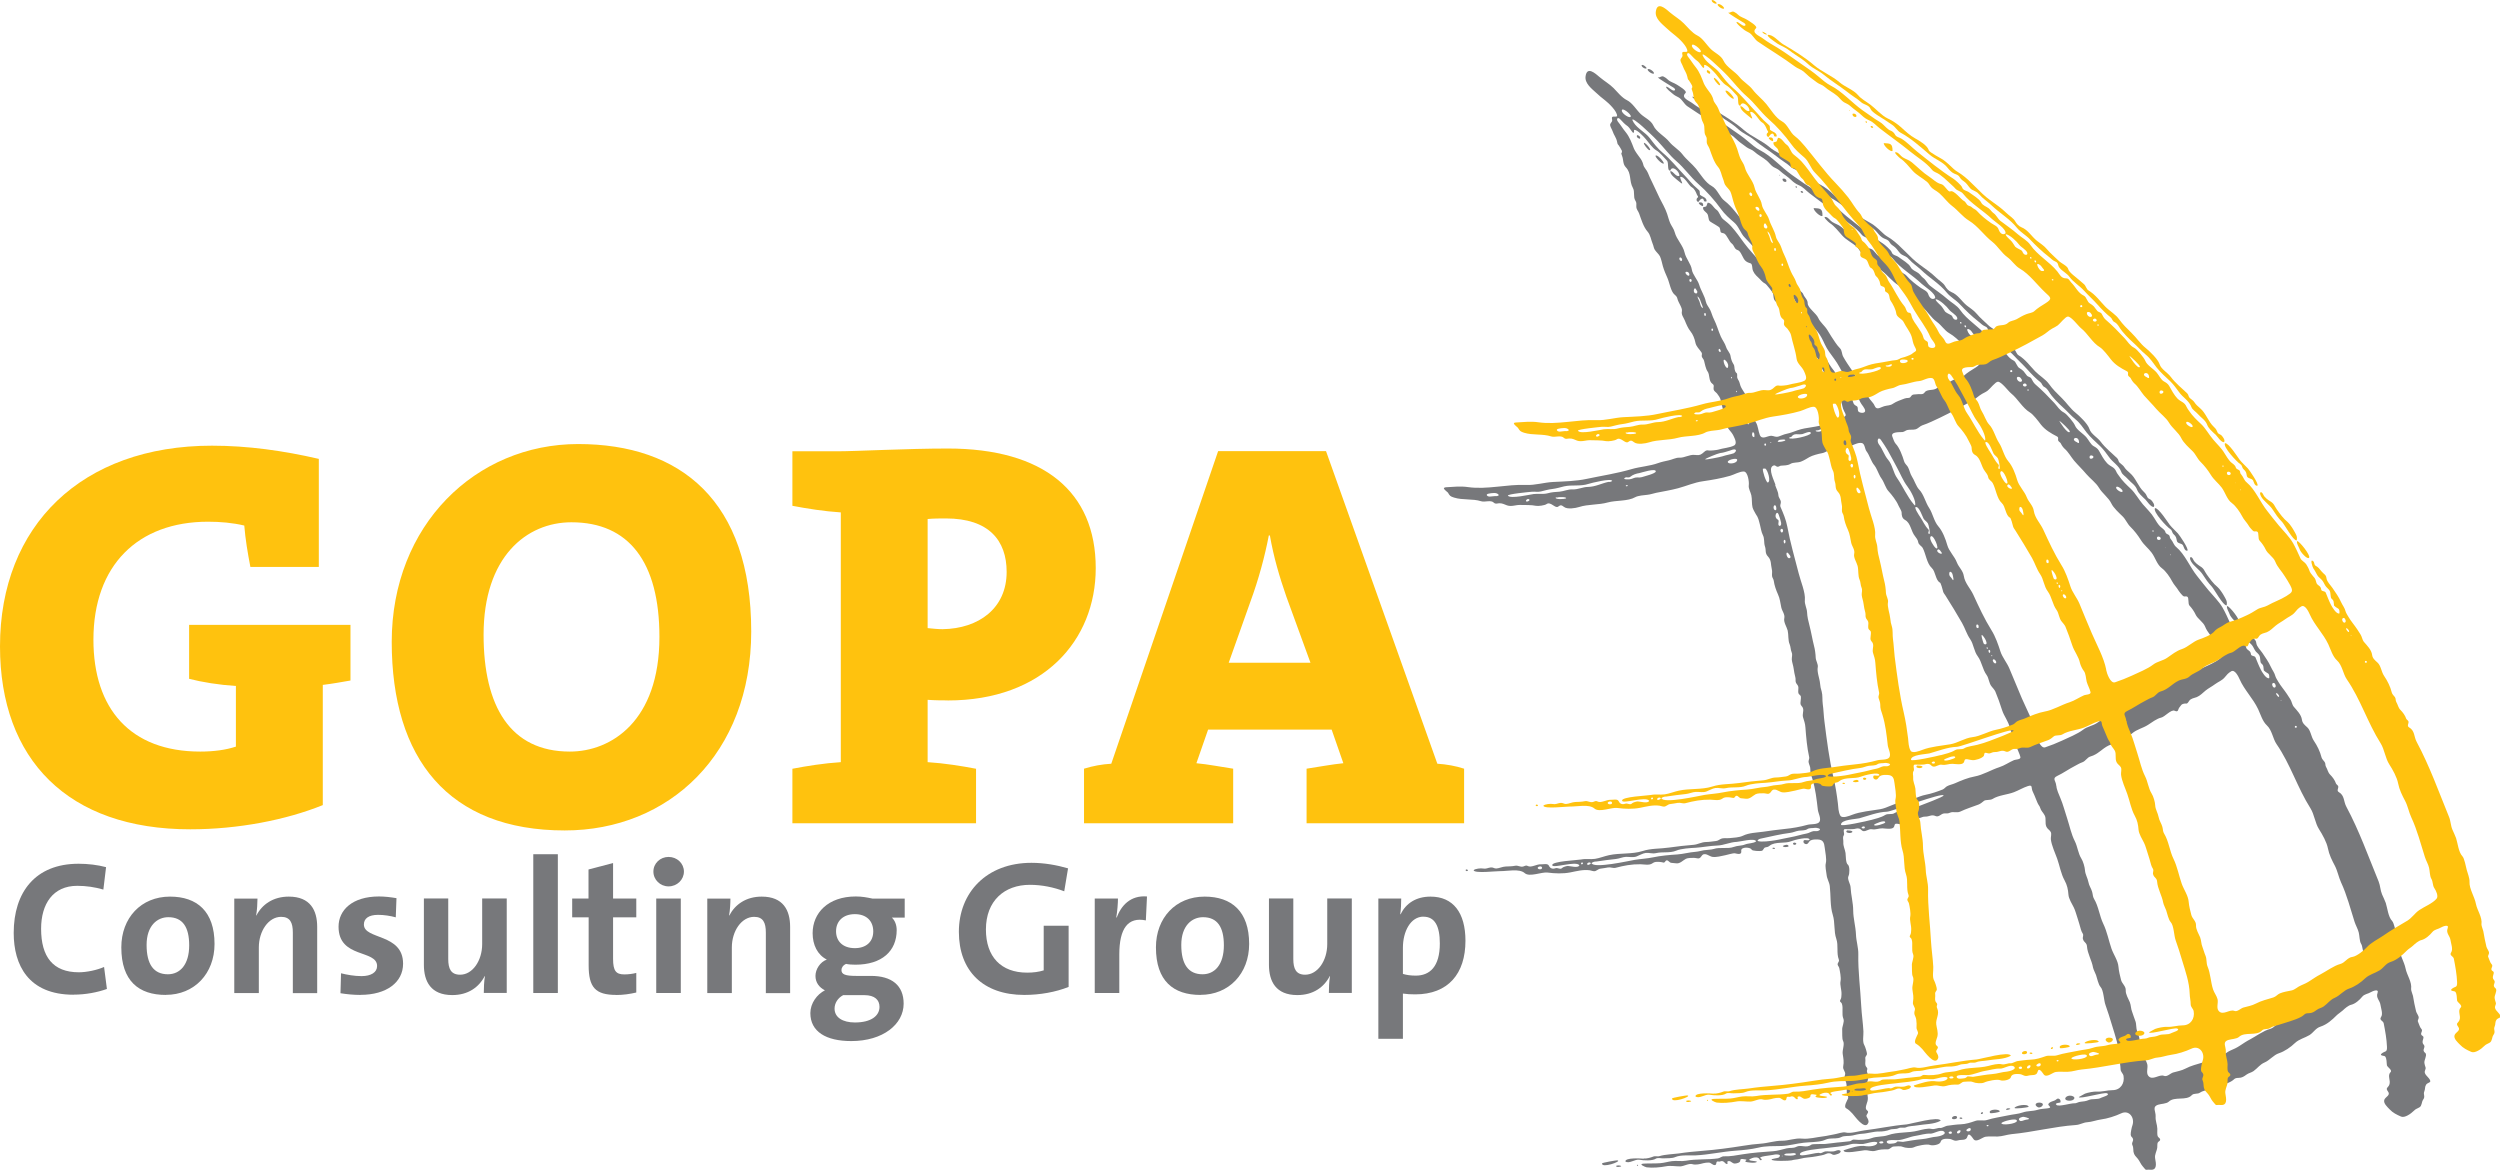 <?xml version="1.0" encoding="UTF-8"?>
<svg id="Layer_2" data-name="Layer 2" xmlns="http://www.w3.org/2000/svg" xmlns:xlink="http://www.w3.org/1999/xlink" viewBox="0 0 352.16 164.77">
  <defs>
    <style>
      .cls-1 {
        clip-path: url(#clippath);
      }

      .cls-2 {
        fill: none;
      }

      .cls-2, .cls-3, .cls-4 {
        stroke-width: 0px;
      }

      .cls-5 {
        clip-path: url(#clippath-1);
      }

      .cls-3 {
        fill: #ffc20e;
      }

      .cls-4 {
        fill: #77787b;
      }
    </style>
    <clipPath id="clippath">
      <rect class="cls-2" width="352.16" height="164.77"/>
    </clipPath>
    <clipPath id="clippath-1">
      <rect class="cls-2" width="352.16" height="164.77"/>
    </clipPath>
  </defs>
  <g id="Layer_1-2" data-name="Layer 1">
    <g>
      <g class="cls-1">
        <path class="cls-4" d="M231.25,9.17c.17-.14.78.34.68.46-.21.14-.76-.24-.68-.46"/>
        <path class="cls-4" d="M232.09,9.76c.23-.19.95.35.9.59-.19.17-.96-.34-.9-.59"/>
        <path class="cls-4" d="M209.87,69.95c-.36.02-.68-.31-.19-.41.35-.07,1.26-.26,1.45.22-.15.12-.32.15-.52.12-.26.03-.48.05-.73.07M212.41,69.82c-.15-.22,3.08-.53,3.38-.55.48-.04.79.07,1.26-.04.53-.13,1.07-.29,1.62-.35.53-.06,1.13-.24,1.66-.37,1.11-.25,2.31.03,3.44-.35.36-.12,3.23-.84,3.33-.41-.16.12-.34.16-.53.13-.99.21-1.82.69-2.88.71-.75.01-1.4.38-2.19.35-.64-.03-1.18.26-1.82.32-.6.04-1.08.06-1.65.22-.68.18-1.29.03-1.98.11-.53.07-3.3.72-3.64.23M215.1,70.66c-.43-.02.19-.66.37-.21-.1.12-.22.19-.37.21M220.56,70.22c-.15.08-1.42.18-1.44-.11.08-.06.16-.06.26-.03.23-.11,1.52-.07,1.18.14M229.59,67.51c-.05.01-1.11.08-.71-.2.26-.19.52.08.8-.17.33-.28.83-.44,1.25-.5.22-.04,2.35-.75,2.31-.23-.03.31-1.67.7-1.96.8-.21.06-.43.07-.65.04-.43-.01-.64.21-1.04.26M229.29,68.42c-.02.09-.22.1-.28.04-.02-.12.28-.2.28-.04M242.63,64.28c-.3.1-2.43.53-2.44.42-.01-.1,1.83-.85,2.11-.88.6-.06.83-.21,1.36-.34.21-.06.53-.24.77-.15.28.1-.08.48-.23.53-.52.17-1.05.24-1.57.42M243.45,65.19c-.42-.35,1.2-.77,1.25-.44.08.48-.99.66-1.25.44M244.62,55.25c-.1,0-.12-.19-.02-.21.05.05.08.15.02.21M251.08,41.44c0,.06,0,.13-.08.11-.04-.05,0-.12.08-.11M244.83,53.45c-.1-.15-.15-.31-.12-.5.02-.53-.13-.27-.29-.68-.17-.41-.01-.65-.26-1.02-.21-.32-.33-.72-.39-1.11-.06-.44-.49-.81-.62-1.25-.17-.55-.51-.95-.75-1.48-.37-.84-.56-1.64-.98-2.46-.21-.41-.32-.88-.52-1.3-.19-.39-.52-.73-.61-1.17-.17-.82-.71-1.58-.94-2.38-.21-.7-.93-1.43-1.03-2.12-.12-.81-.83-1.55-1.02-2.4-.23-1.04-1.13-1.84-1.39-2.86-.12-.48-.42-.82-.63-1.27-.19-.44-.29-.86-.44-1.32-.25-.75-.7-1.53-1.06-2.23-.39-.77-.7-1.55-1.09-2.31-.19-.37-.41-.85-.55-1.22-.15-.41-.59-.78-.66-1.18-.06-.3-.29-.76-.5-1-.17-.21-.71-.97-.81-1.24-.33-.84-.59-1.62-1.18-2.35-.4-.48-.69-.99-1.08-1.46-.28-.37-.04-.73.33-.33.4.42.57.64,1.08,1,.21.15.65.92.75.9.22-.05.03-.31.14-.42.43-.03,1.37,1,1.62,1.3.39.46.96,1.29,1.47,1.58.55.32,1.05.99,1.49,1.43.35.35-.02,1.46.5,1.44.23-.87,1.4.19,1.26.75-.52.13-.78-.62-1.24-.7-.2.46.94,1.23,1.21,1.47.93.8.09-.28.16-.64.59-.14,1.21,1.24,1.65,1.47.37.2.58.7.71,1.04.05.14.28.28.08.42-.2.16-.19.53.12.6.19-.21.28-.47.61-.47.28.18.01.51.55.38.02-.58-.63-.64-.94-.93-.07-.43.08-.51-.32-.82-.77-.62-1.28-1.34-1.96-2.03-.95-.99-1.9-2.18-2.94-3.04-.76-.63-1.27-1.33-1.85-2.09-.63-.82-1.69-1.29-2.26-2.18-.73-1.14.91.24,1.24.55.72.66,1.44,1.31,2.12,2.03.88.93,1.7,2.03,2.64,2.84,1.14.98,1.98,2.23,3.11,3.23,1.15,1,2.32,2.32,3.2,3.55.49.69,1.19,1.31,1.82,1.85.7.59.9,1.54,1.53,2.16,2.32,2.32,3.9,5.09,6.22,7.49.56.58.8,1.54,1.33,2.18.59.71.95,1.4,1.44,2.14.35.53.91.97,1.29,1.48.41.53.71,1.14.98,1.74.33.72.88,1.44,1.35,2.07.54.73.87,1.45,1.31,2.21.79,1.35,1.72,2.45,2.33,3.85.16.36.73.89.69,1.27-.05.37-.87.28-.99-.01-.11-.27.06-.57-.25-.72-.23-.11-.39-.26-.45-.52-.11-.5-.42-.86-.68-1.31-.33-.55-.86-1.08-1-1.77-.14-.62-.39-.19-.63-.59-.17-.26-.17-.52-.39-.77-.88-1.06-1.36-2.27-2.13-3.37-.2-.28-.3-.74-.53-.99-.19-.19-.57-.5-.62-.77-.09-.41-.56-.49-.52-.99.03-.37-.35-.48-.55-.71-.45-.48-.32-1.02-.76-1.51-.17-.19-.37-.5-.59-.66-.43-.3-.23-.42-.5-.79-.4-.54-.58-1.1-1.21-1.47-.33-.19-1.19-1.2-1.32-1.56-.15-.44-.46-.88-.81-1.19-.41-.36-.46-.8-.78-1.21-.75-.93-1.6-1.77-2.33-2.76-.58-.79-1.13-1.59-1.8-2.33-.35-.39-.74-.7-1.15-1.02-.43-.35-.53-1.08-.97-1.36-.38-.25-.7-.99-1.22-.98-.27.58,0,.5-.64.64-.08.4.3.61.52.84.32.35.13.91.46,1.17.21.17,1.28.72,1.35.89.21.59-.08.66.62.79.41.21.69,1.13,1.09,1.43.35.26.35.79.81.91.53.15.7,1.23,1.18,1.58.67.48.81-.01.91,1,.05.51.44.95.79,1.26.44.4.55.66,1.02.9.17.08,1.09,1.26,1.11,1.4.1.64.01,1,.7,1.33.15.08.98.62,1.02.77.05.22-.21.37.1.5.24.1.46.35.57.6-.02.32-.14.62.15.82.32.21.58.16.8.53.14.23.28.86.48.95.4.19.51.64.63.99.06.18.31.33.41.52.26.45.23.43.32.88.06.3.5.19.61.46.15.37-.14.41.31.64.46.24.28.77.53,1.15.33.48.73,1.26.79,1.79.06.57.84.77,1.06,1.26.31.64.87,1.29,1.11,2.01.15.47.16.9.41,1.36.43.79.21.58-.41,1.1-.14.12-.99.44-1.22.48-.41.06-.59.33-1.02.36-.64.05-1.25.23-1.9.32-.61.09-1.4.21-1.98.42-.5.17-1.06.41-1.59.51-.41.08-.69.25-1.08.37-.45.14-.62-.05-1.02-.09-.52-.06-1.35.66-1.66-.13-.22-.54-.24-1.3-.56-1.78-.21-.31-.1-.67-.22-1-.11-.3-.34-.62-.48-.91-.23-.48-.34-1.07-.53-1.56-.23-.58-.7-1.06-.93-1.66-.12-.33-.13-.6-.35-.89M245.14,57.17c-.1-.1-.39-1.06-.1-.88.33.21.47.44.61.8.06.17.08.34.04.52.1.23.4.28.44.55.06.42.15.46.3.82.08.2-.01,1.18-.32.62-.27-.48-.19-1.07-.57-1.51-.23-.26-.1-.61-.41-.93M247.12,61.57c-.35.04-.37-.46-.24-.68.29-.03.27.46.24.68M248.67,62.47c.12.01.14.26.06.29-.25.12-.25-.32-.06-.29M249.01,67.98c-.25-.07-.77-1.65-.68-1.96.11,0,.22-.01.33-.02.32.15.86,1.83.35,1.98M249.52,62.38s-.14.03-.17,0c0-.1.17-.1.17,0M251.5,62.01c-.07.17-.95.28-1.09.23.06-.2.21-.3.42-.3.14,0,.61-.1.67.07M255.08,61.02c-.05.38-2.93,1.02-3.08.66.1-.07.2-.12.32-.13.46-.63.88-.26,1.6-.41.06-.01,1.19-.55,1.15-.12M256.62,60.48c.11.42-.84.38-.88.2.1-.06.21-.07.33-.06.2-.03.35-.19.55-.14M258.86,60.02c-.03.25-.96.42-1.08.09-.15-.44.66-.33.86-.28.12,0,.2.06.22.19M259.69,59.7c-.02.15-.32.15-.29-.04.02-.17.31-.12.29.04M250.1,68.29c-.14-.48-1.09-2.27-.37-2.67.36-.2.39.13.7.13.14,0,.28-.13.42-.15.47-.05.93,0,1.35-.25.43-.26,1.01-.14,1.48-.32.44-.17.79-.4,1.2-.64.42-.24,1.26-.46,1.76-.55.49-.08.82-.42,1.31-.48.88-.1,1.64-.45,2.54-.53.57-.06,1.18-.55,1.78-.42.42.08.42.87.64,1.14.48.63.62,1.42,1.16,2.05.21.25.48.93.63,1.22.14.28.19.4.37.64.35.5.56,1.33.96,1.74.43.46,1.13,1.37,1.36,1.94.12.29.47.78.48,1.06,0,.43.07.81.48,1.04.82.44.82,1.59,1.41,2.3.15.19.41.54.44.8.05.41.45.53.64.85.43.79.57,2.18,1.27,2.81.56.5.52,1.76,1.18,2.08.1.05.36.95.39,1.11.04.3.22.48.37.71.8,1.27,1.58,2.53,2.33,3.85.43.75.64,1.55,1.15,2.29.5.73.51,1.67,1.07,2.42.58.79.66,1.83,1.24,2.62.35.49.31,1.17.73,1.65.12.13.42.49.5.68.35.83.67,1.73.94,2.59.3.94.91,1.59,1.11,2.55.06.31.32.85.52,1.08.31.37.29,1.07.42,1.54.15.52.41.94.54,1.46.09.37-.67.35-.89.44-.68.29-1.38.78-2.05.99-1.18.38-2.34,1.11-3.52,1.32-.89.16-1.9.57-2.72.94-.37.17-.81.24-1.17.44-.19.11-.37.35-.57.44-.71.29-1.66.61-2.4.75-1.13.22-2.18.91-3.34,1.04-1.07.12-2.07.83-3.1,1-1.23.21-2.78.33-3.95.79-.36.14-1.39.56-1.65.12-.29-.5-.29-1.22-.35-1.76-.14-1.16-.34-2.44-.61-3.57-.61-2.61-.94-5.24-1.28-7.93-.11-.82-.12-1.65-.24-2.47-.08-.54,0-1.25-.15-1.76-.14-.44-.18-.66-.23-1.14-.06-.7-.46-1.62-.32-2.3.08-.37-.27-.89-.29-1.31-.02-.52-.1-1.17-.24-1.68-.24-.94-.38-1.87-.63-2.83-.17-.65-.32-1.25-.35-1.92-.03-.56-.37-1.15-.31-1.68.11-1.08-.61-2.72-.87-3.79-.57-2.23-1.18-4.28-1.6-6.57-.18-.97-.57-1.89-.95-2.76-.12-.28.05-.45.04-.72-.02-.35-.33-.59-.35-.97-.03-.5-.32-.97-.46-1.44M250.19,71.85c-.37.14-.48-.56-.21-.68.21-.06.3.48.21.68M250.15,72.88c-.15-.34.17-.98.39-.42.14.38.27.77.35,1.16.12.59-.49.63-.37.03.11-.61-.17-.31-.37-.76M250.86,74.92c-.24-.36.23-.63.31-.23.04.16-.13.48-.31.23M251.4,76.56c-.17-.05-.21-.44-.04-.52.21,0,.19.46.04.52M252.06,78.63c-.38.08-.59-1-.22-.75.06.05.66.66.22.75M255.68,116.61c.12-.03,1.04.1.55.38-.28.16-.5.05-.79.09-.32.05-.61.27-.95.33-.76.14-1.5.39-2.25.52-.74.12-1.49.33-2.22.44-.59.09-1.92.29-2.44.09.05-.26.32-.3.54-.35,1.34-.28,2.68-.62,4.06-.79.42-.05.79-.25,1.22-.31.35-.05.89,0,1.18-.21.3-.21.75-.12,1.09-.19M244.66,118.59c.39-.01,2.52-.59,2.72-.08-.31.3-1.13.26-1.55.44-.5.21-1.08.15-1.6.35-.86.32-1.94-.01-2.83.29-.38.12-.96.11-1.39.18-.41.07-.76.19-1.17.22-.88.06-1.7.31-2.57.37-1.09.07-2.36.18-3.42.41-.87.18-1.68.21-2.56.35-.74.12-5.82,1.28-6.1.46.19-.15.41-.23.67-.22.95-.13,1.79-.27,2.77-.36.48-.05.94-.28,1.41-.3.48-.01,1.04.12,1.5-.06.37-.14.87-.44,1.27-.49.52-.06.93.15,1.48.02.89-.21,1.93.03,2.82-.34.7-.3,1.96-.37,2.74-.41,1.03-.07,2.01-.28,3.02-.31.97-.03,1.82-.49,2.79-.52M263.53,115.51c-.48.14-4.19.97-4.2.66-.02-.73,2.12-.78,2.57-.9,1.21-.33,2.61-.89,3.9-.93.7-.02,7.82-2.74,7.98-2.29.06.19-2.99,1.31-3.34,1.45-.55.22-1.18.4-1.74.55-.43.12-1.47.24-1.82.48-.41.28-.93.01-1.36.29-.51.33-1.39.53-1.99.7M262.69,116.55c0,.24-.39.14-.46.08,0-.23.46-.31.46-.08M265.56,115.86c-.01.14-1.59.66-1.57.32,0-.1,1.62-.8,1.57-.32M280.82,93.29c-.29-.39.06-.61.32-.18.18.32-.1.48-.32.18M280.56,92.44s-.06-.1-.04-.16c.12-.05.17.18.04.16M280.25,91.97c-.14-.04-.15-.26-.12-.42.26-.06.29.36.12.42M279.84,91.22c.09-.1.2.02.17.16-.09.03-.19-.03-.17-.16M279.83,90.52c.06.32-.32.31-.42.09-.04-.1-.53-1.56-.11-1.07.22.25.48.65.53.98M278.66,88.47c-.3.06-.33-.31-.23-.48.28-.12.37.33.23.48M274.95,81.5c-.19-.3-.4-.3-.37-.73.03-.41.36-.18.44.06.06.18.35,1.36-.08.68M273.36,77.64c.7.79-.97.1-.33-.26.15.03.26.12.33.26M271.91,75.66c.33-.79,1.49,2.06.77,1.54-.28-.21-.9-1.21-.77-1.54M271.79,75.22c-.37-.05.04-.44-.13-.62-.57-.59-.73-1.12-1.18-1.78-.12-.18-1.12-1.64-.45-1.37.37.14.74,1.22.93,1.6.14.26.48.43.62.7.09.15.36,1.34.21,1.48M286.83,103.47c-.35-1.74-1.31-3.46-2.02-5.09-.6-1.4-1.16-2.8-1.76-4.21-.33-.8-1-1.59-1.26-2.4-.31-.97-.71-2.12-1.26-2.99-1-1.6-1.78-3.3-2.57-5.02-.42-.9-1.17-1.61-1.33-2.63-.12-.77-.71-1.21-.98-1.91-.33-.87-1.1-1.55-1.35-2.44-.24-.85-.65-1.94-1.26-2.64-.62-.71-.79-1.84-1.3-2.6s-.75-1.92-1.41-2.59c-.4-.41-.7-1.38-1.03-1.86-.24-.37-.32-.92-.55-1.32-.16-.26-.45-.48-.53-.79-.22-.75-.65-1.93-1.2-2.49-.19-.2-.35-.72-.45-.97-.32-.76,1.13-.62,1.42-.66.3-.04.44-.24.7-.29.37-.08.76,0,1.13-.09.38-.1.63-.46.97-.57.86-.28,1.68-.7,2.52-1.09,1.55-.75,3.04-1.55,4.56-2.4.47-.26.88-.69,1.35-.95.27-.15.54-.26.79-.46.33-.25,1.07-1.24,1.43-1.24.5,0,1.47,1.34,1.85,1.64.97.78,1.59,2.05,2.67,2.7.44.26,1.17,1.21,1.51,1.67.61.79,1.44,1.26,2.29,1.7.17.09.17.2.15.37-.05.39.29.37.42.68.09.21.33.53.5.68.51.43.91,1.17,1.33,1.67.55.65,1.18,1.24,1.74,1.91.53.62,1.36,1.22,1.77,1.92.47.79,1.36,1.4,1.74,2.2.31.65,1.09,1.34,1.59,1.83.44.43.66,1.04,1.09,1.46.56.55,1.07,1.21,1.48,1.87.42.69,1.08,1.18,1.53,1.8.51.68.74,1.67,1.44,2.18.54.39,1.13,1.25,1.43,1.83.25.49.65.86.92,1.33.11.19.38.49.52.64.3.32.4.07.69.2.28.12.07.99.32,1.26.31.32.66.82.84,1.22.29.66,1.1,1.07,1.36,1.74.33.84.93,1.35,1.37,2.09.25.42.52.8.74,1.23.46.88.32.99-.53,1.54-.84.53-1.81.84-2.67,1.34-.44.24-1,.26-1.41.52-.48.29-1.04.64-1.53.87-.82.39-1.57.7-2.46.93-.37.1-.84.53-1.22.7-.27.12-.64.35-.83.59-.41.53-1.59.96-2.2,1.17-.84.29-1.53,1.06-2.38,1.34-.79.25-1.43.79-2.09,1.24-.61.42-1.38.5-1.96.95-.79.61-2.11,1.14-3.01,1.56-.73.34-1.56.67-2.34.93-.65.22-1.17-1.25-1.28-1.78M289.65,110.68c-.03-.68-.64-1.01.14-1.38.82-.38,1.65-.98,2.46-1.39.37-.19.67-.39,1.07-.53.48-.17.68-.69,1.15-.82,1.08-.3,1.62-1.1,2.57-1.55.54-.24,1.08-.17,1.52-.59.45-.43,1.23-.64,1.74-1.08.72-.63,1.52-.74,2.29-1.24.5-.33,1.26-.89,1.83-1.01.53-.11,1.4-1.19,1.91-.97.59.28.43-.25.71-.52.11-.11.23-.36.38-.41.62-.24.56.17.94-.44.23-.37.7-.41,1.08-.55.47-.19.84-.59,1.24-.92.42-.34.91-.58,1.35-.91.44-.32.96-.51,1.31-.91.35-.41.5-.63.96-.9.52-.3,1.03.78,1.18,1.12.66,1.51,1.9,2.71,2.61,4.22.33.71.63,1.73,1.22,2.27.75.69.84,1.88,1.38,2.66,1.94,2.8,2.94,6.15,4.77,9.03.56.89.64,2.07,1.22,2.97.46.72,1.08,1.82,1.24,2.68.17.88.57,1.68.98,2.45.38.73.53,1.6.87,2.34.81,1.73,1.33,3.75,1.91,5.57.17.52.47,1,.59,1.52.1.42.1,1.17.3,1.51.29.47.15.93.46,1.39.21.3.59,1.11.3,1.45-.57.68-1.71,1.11-2.44,1.61-.68.46-.99,1.09-1.76,1.54-1.11.65-2.25,1.32-3.33,2.07-.75.53-1.69.95-2.31,1.65-.35.4-1.44,1.27-2,1.33-.76.1-1.04.82-1.72,1-.91.24-2,1.04-2.79,1.46-.53.27-.99.59-1.48.91-.37.25-.88.5-1.29.66-.44.17-.83.6-1.31.7-.53.12-1.14.2-1.65.41-.33.14-.55.46-.93.58-.82.25-1.71.46-2.47.87-.55.29-1.15.38-1.74.55-.39.12-.85.65-1.28.47-.66-.28-1.62.73-2.21,0-.35-.45-.01-1.13-.15-1.65-.12-.47-.48-.91-.63-1.38-.34-1.05-.35-2.21-.77-3.21-.22-.5-.08-1.04-.3-1.55-.17-.4-.26-.8-.42-1.2-.19-.44-.16-.93-.33-1.37-.21-.52-.61-1.12-.58-1.69.03-.59-.53-.93-.66-1.46-.14-.55-.32-1.26-.36-1.82-.06-.89-.7-1.76-.99-2.59-.39-1.13-.62-2.4-1.15-3.49-.54-1.11-.66-2.45-1.31-3.53-.19-.33-.15-.57-.26-.97-.13-.48-.44-.87-.53-1.39-.1-.55-.45-1.09-.48-1.65-.03-.46-.26-1.27-.52-1.67-.45-.72-.53-1.67-.9-2.41-.53-1.04-.73-2.14-1.09-3.23-.32-.94-.57-1.98-.97-2.9-.19-.44-.53-1.21-.55-1.68M323.26,102.45c-.04-.3.31-.22.28-.04-.01.11-.19.15-.28.04M321.36,98.66c0,.22-.21-.15,0,0M320.71,97.62c.09.08.46.39.3.55-.2,0-.53-.55-.3-.55M320.47,96.33c.33.54-.25.77-.39.19-.08-.3.23-.44.39-.19M305.81,78.14c.03.25-.26-.19,0,0M305.07,77.2c-.14.01,0-.15,0,0M303.84,75.86c-.08-.43.55-.3.53,0-.03.26-.48.28-.53,0M303.18,74.78c.02-.1.24-.07.21.06-.05.05-.24.06-.21-.06M298.14,68.58c.22-.17,1.17.6.76.72-.22.07-1.04-.5-.76-.72M294.82,64.24c.33.29-.6.66-.46.06.05-.21.35-.17.46-.06M292.54,62.28c-1.09-.47.37-1.1.32.11-.12.02-.23-.02-.32-.11M290.1,59.28c.15.09,1.58,1.35,1.46,1.55-.27.42-1.56-1.58-1.46-1.55M285.61,54.85c.15-.02.2.04.13.18-.14.04-.17-.03-.13-.18M285.42,54.11c.23.27-.17.42-.37.28-.3-.22.17-.53.37-.28M284.48,53.12c.19.07.58.61.16.66-.49.06-.84-.89-.16-.66M283.17,52.21c.12-.13.23-.11.3.05,0,.21-.38.23-.3-.05M279.17,48.51c.07-.06.24-.04.22.1-.05.1-.26.06-.22-.1M264.97,61.99c.3.41.66.99.93,1.43.46.8.86,1.62,1.31,2.43.5.9.85,1.85,1.48,2.68.42.54,1.29,2.08,1.07,2.69-.06-.06-.12-.12-.19-.19-.91-1.07-1.51-2.49-2.32-3.66-.57-.79-.65-1.87-1.28-2.6-.55-.64-.75-1.46-1.29-2.16-.35-.45-.15-1.22.3-.62M228.51,15.45c.22-.23,1.65.97,1.08,1.05-.33.05-1.39-.73-1.08-1.05M236.95,36.58c-.03.41-.44.05-.39-.18.08-.32.41-.02.39.18M237.54,38.65c-.39-.46.26-.47.39-.15.17.47-.2.38-.39.15M238.15,39.71c-.19.01-.24-.29-.1-.4.33-.05.29.39.1.4M239,41.33c-.71.08-.33-1.22-.04-.48.17.19.18.35.04.48M239.38,42.43s-.48-.93-.15-.59c.23.23.31.57.42.86,0,.01.41.91.13.65-.27-.24-.28-.63-.4-.92M240.21,44.5c-.16.03-.19-.3-.1-.4.19-.1.26.37.1.4M241.16,46.6c-.14-.03-.1-.4.08-.31.1.05.12.35-.08.31M242.39,49.5c-.05.31-.54-.24-.17-.37.11.1.17.22.17.37M243.35,51.84c-.41.04-.91-1.76-.19-.97.23.25.39.64.19.97M243.9,53.31c-.08-.01-.09-.23.02-.22.06.05.08.19-.02.22M223.71,121.83c-.42-.06.15-.57.39-.23-.1.13-.23.21-.39.23M222.74,121.74c-.12-.27.24-.33.24-.13,0,.1-.11.17-.24.13M216.67,122.38c-.3-.27.5-.5.55-.17.04.28-.41.29-.55.17M285.06,157.32c.46.08,1.26.32.32.41-.2.01-.75.35-.91.09-.32-.32.44-.53.59-.5M281.93,158.22c.03-.24,2.21-.83,2.18-.33-.02.44-2.23.68-2.18.33M279.84,158.54c.03-.09.28-.1.28.04-.05.09-.29.12-.28-.04M277.59,158.98c.17.42-.57.5-.6.24-.01-.15.51-.45.6-.24M275.73,159.37c.17-.21.6-.26.39.1-.18.32-.62.21-.39-.1M274.55,159.66c-.27-.2.42-.46.4-.09,0,.19-.3.17-.4.09M273.76,159.34c.67.43-.65.75-.91.77-.72.04-1.36.3-2.07.35-.9.08-1.81.24-2.72.39-.09.01-.77-.1-.8-.05-.26.32-.58.26-.97.31-.49.06-.77-.39-.21-.48.46-.08.88,0,1.33-.03.77-.05,1.59-.47,2.38-.59.66-.1,1.49-.37,2.14-.32.44.03,1.4-.61,1.84-.33M265.24,160.82c.25.21-.3.35-.48.19-.22-.19.33-.31.48-.19M252.15,162.48c.2-.01.75-.15.85.11-.21.27-1.37.23-1.68.11.08-.28.64-.2.83-.22M250.99,162.83s.14-.06.13.02c-.03.03-.14.07-.13-.02M277.99,47.05c.31.32-.21.35-.4.2-.21-.15-.53-.64-.47-.89.12-.03.23-.01.32.07.27.15.35.41.55.62M276.73,45.85c.17-.1.27.11.21.25-.14.05-.25-.12-.21-.25M276.14,45.36c.14-.03.19.11.15.2-.14.1-.25-.12-.15-.2M275.69,44.74c.14.39-.33.36-.5.16-.24-.3-.12-.41-.44-.55-.13-.06-.7-.36-.76-.46-.26-.37-.33-.59-.68-.93,0,0-.91-.8-.57-.8.53.09,1.52,1.04,1.81,1.45.27.37.99.71,1.15,1.14M203.58,68.67c-.57.03.33.65.38.72.26.45.32.53.86.7,1.24.39,2.61.13,3.83.52.53.17,1.35-.23,1.78.2.24.23.46.1.75.08.47-.01.71.16,1.11.3.64.22,1.22-.08,1.84-.06.66.02,1.6-.02,2.22.12.31.07,1.25-.05,1.5-.24.58-.42,1.22.66,1.63.36.35-.26.46-.25.85.05.46.35,1.58.17,2.11,0,1.27-.41,2.76-.28,4.03-.64,1.18-.33,2.82-.14,3.89-.75.37-.21,1.27-.29,1.7-.33.41-.04.82-.19,1.24-.28,1.04-.21,2.02-.36,3.07-.64,1.19-.32,2.29-.82,3.52-.99,1.31-.19,2.58-.41,3.83-.77.56-.16,1.33-.62,1.92-.6.58.02.77,1.52.7,1.92-.07.5.26.96.36,1.43.12.54.04,1.22.17,1.71.06.24.32.7.44.91.41.58.42.86.61,1.56.11.43.19,1,.39,1.39.29.55.12,1.08.31,1.64.19.54-.04.93.43,1.42.5.53.37,1.11.53,1.76.1.37,0,.64.04,1,.03.23.21.41.24.66.08.62.33,1.33.59,1.9.28.59.33,1.22.47,1.85.11.52.55.97.42,1.54-.12.52.35,1.21.48,1.71.14.59.03,1.4.28,1.94.15.35.12.76.28,1.13.15.36,0,.66.02,1.02.03.4.21.84.26,1.26.05.43.14.82.24,1.24.08.27-.03.53.1.79.14.26.32.34.33.66.01.24-.06.55,0,.78.06.21.32.26.35.5.03.28-.06.59-.06.87,0,.46.27.41.37.81.1.39-.14.79,0,1.24.15.52.29.82.33,1.42.1,1.35.23,2.84.52,4.13.08.33-.14.46-.06.82.07.32.23.55.23.89-.02.61.12.87.3,1.43.43,1.4.59,2.89.76,4.33.05.44.5,1.24.23,1.68-.26.42-1.23.3-1.67.42-1.07.3-2.12.48-3.23.59-1,.1-2.07.25-3.03.39-.94.13-2,.14-2.87.57-.53.25-1.29.27-1.88.33-.44.05-.84-.08-1.26.13-.3.14-.33.24-.66.28-.41.05-.99.14-1.4.14-.62.01-1.13.34-1.71.39-1.21.1-2.3.22-3.48.39-1.3.19-2.51.09-3.77.5-1.46.46-3.17.24-4.68.57-.66.14-1.36.43-1.98.52-.7.1-1.26-.05-1.96.09-.5.1-4.13.24-4.07.8.06.52,3.39-.67,3.83.02-.15.44-1.31.09-1.63.09-.16,0-.68.15-.77.26-.28.32-.63-.06-.97.06-.42.15-.75.03-.93-.36-.17-.36-.79-.17-1.1-.19-.63-.05-1.38.52-1.89.23-.25-.14-.4.02-.63.08-.41.11-.73-.19-1.11-.11-.51.1-.87.08-1.38.11-.44.02-.9.26-1.31.28-.3,0-.46-.2-.79-.15-.41.06-.65.24-1.08.15-.23-.06-1.14.01-1.31.25.13.48,3.23.1,3.75.12.96.02,2.68-.4,3.45.28.68.6,2.38-.19,3.21-.08,1.06.14,2.17.18,3.2-.02.92-.18,1.81-.43,2.76-.3.16.03.46.14.63.13.3,0,.54-.33.87-.36.37-.03.71-.12,1.07-.17.35-.06.72.14,1.06.05,1.17-.31,2.25-.52,3.5-.5.48.01,1.27.19,1.68-.13.33-.25.59-.21,1.02-.2.2.02.39.05.57.1.24-.02.21-.31.45-.32.23,0,.37.33.62.35.29.03.43.03.7.07.53.08.97-.44,1.37-.64.25-.13.82-.13,1.09-.13.54,0,.74.3,1.11-.26.42-.64,1.08.06,1.52.12.64.08,1.2-.12,1.81-.23.28-.05,1.13-.32,1.37-.27.37.08.99.26.89-.35-.09-.6,1.32-.54,1.46-.17.07.19,1.17.24,1.42.17.29-.08.23-.44.55-.49.28-.05.35-.06.58-.24.77-.61,2.16-.26,3.01-.62.39-.17,2.58-.74,2.61-.21-.18.17-.61-.01-.8.06-.15.21-.06.44.18.53.41.15.47-.33.73-.48.3-.17.71-.16,1.04-.15.76.03.9.46.98,1.17.06.61.3,1.58.15,2.18-.12.47.06,1.12.11,1.62.06.61.38,1.02.45,1.59.15,1.27.03,2.83.42,4.05.35,1.12.12,2.3.5,3.39.32.92,0,2.02.35,2.9.09.23-.04.33-.13.53-.13.29.13.42.19.66.1.46.28,1.38.19,1.83-.13.59.17,1.27.13,1.91-.02.26,0,.51-.15.75-.18.32.11.29.21.57.22.66-.07,1.46.21,2.11.19.44-.23,1.11-.17,1.6.03.36-.05,1.2.12,1.51.26.48-.13,1.26-.05,1.83.1.71.2,1.08.07,1.78-.08.48.39.74.26,1.16-.21.66.11.73.2,1.31.06.42.06.73.04,1.15-.01.32.3.59.18.89-.11.27-.65,1.13-.28,1.36.44.26.56.41.91.77.24.24,1.74,2.43,2.22,1.31.13-.3-.08-.62-.22-.86-.21-.34.5-.61.04-.92-.37-.26,0-.96.08-1.3.14-.64-.09-1.15-.16-1.71-.1-.8.5-1.43.14-2.25-.08-.15-.09-.3-.03-.46.09-.28-.15-.33-.23-.57-.1-.3.02-.64-.03-.95-.06-.41.21-.41.23-.71.01-.19-.26-1.04-.36-1.2-.32-.52-.11-1.39-.14-1.96-.06-1.2-.25-2.4-.31-3.59-.12-2.43-.46-4.85-.41-7.28.02-.95-.3-1.85-.33-2.79-.05-1.16-.38-2.23-.39-3.35,0-1.11-.32-2.2-.37-3.31-.02-.46-.52-1.15-.29-1.58.16-.32.19-1.38-.09-1.59-.32-.23-.28-1.26-.33-1.64-.07-.5-.35-1-.31-1.51.03-.33-.14-.68.06-.98.19-.27-.31-.97.35-.88.27.04.65,0,.95,0,.32,0,.52-.16.87-.08.24.06.35.32.57.36.45.07.78-.35,1.24-.26.5.1.97-.15,1.49-.13.37.02,1.3.19,1.56-.14.19-.24.03-.56.49-.51.37.04.71.19,1.08.12.35-.06.71-.16,1-.34.41-.28.24-.24.39-.64.19-.1.44.08.64.06.32-.04.46-.21.81-.2.62.02.91-.35,1.49-.08.46.21.76-.33,1.2-.37.32-.02.49.05.8-.09.49-.23.99.06,1.48-.17.84-.4,1.69-.66,2.57-.99.24-.09.55-.33.76-.51.23-.21.86-.06,1.22-.28.84-.53,2.1-.6,3.01-.95.66-.25,1.28-.64,1.96-.86.74-.24.43.24.68.75.18.36.35.8.5,1.17.13.32.21.55.41.84.06.08.09.14.13.26.16.52.38.61.64,1.08.28.48,0,1.09.26,1.64.15.32.46.44.61.73.14.27-.02.73.01,1.02.11.91.59,1.88.89,2.73.35.98.53,2.13,1.04,3.05.37.68.49,1.26.55,2.03.03.54.5,1.31.75,1.79.23.45.36,1.04.53,1.51.19.54.31,1.06.48,1.62.06.22.14.36.25.55.18.28-.08.53.05.82.12.44.52.46.55.99.07,1.02.68,1.97.85,2.97.05.28.33.8.43,1.08.14.42.33,1.33.62,1.65.46.49.46,1.9.71,2.56.33.91.62,1.87.91,2.82.47,1.55,1.02,3.09,1.06,4.71.02.52.14.97.15,1.49,0,.42.36.59.42.97.18,1.05-.43,2-1.56,2-.74,0-1.45.25-2.2.2-.42-.03-1.27.14-1.67.29-.06.03-.85.46-.87.48.06.35,3.56-.72,3.97-.53.53.25-.63.53-.8.62-.55.33-1.27.08-1.83.35-.24.12-.79.21-1.06.22-.36.01-.56.24-.92.22-.5-.02-2.13.5-2.48.25-.41-.29.46-.32.52-.36.15-.36-.26-.75-.57-.44-.31.3-.86.23-1.13.66-.05.29.73.5-.17.61-.45.05-.96.07-1.38.21-.7.21-1.36.12-2.05.36-.64.23-1.4.26-2.05.41-1.01.22-2.04.35-3.01.66-.51.15-1.12-.06-1.61.12-.65.23-1.37.46-2.05.48-.63.02-1.33.13-1.95.21-.14.02-.76.33-.88.31-.41-.08-.83.24-1.31.13-.52-.12-1.34.11-1.88.24-1.36.36-2.9.16-4.24.64-.75.26-1.56.14-2.31.42-.62.24-1.73.29-2.4.21-.4-.05-.37.19-.7.23-.38.05-.82.1-1.2.13-.74.05-1.47.19-2.24.25-.34.03-1.78-.03-1.95.1-.71.55-1.45-.05-2.1.3-.46.24-.86.1-1.38.22-.61.14-1.26.36-1.87.4-1.45.1-2.92.21-4.35.44-.88.14-1.69.31-2.59.28-.37-.01-.53.24-.86.29-1.46.21-3.03.06-4.5.33-.66.12-1.31-.03-1.98.06-.56.07-1.1.25-1.68.29-.78.06-1.55.01-2.31.06-.82.05.22.48.42.52.82.11,1.93.01,2.76-.15.59-.12,1.37.03,1.98.02.53-.02,1.22-.47,1.73-.31.42.14,1.09-.02,1.51-.14.23-.06.52-.09.77-.09.34,0,.57.42.89.35.28-.06.08-.42.32-.5.12-.03.26.05.37,0,.59-.26.71.41,1,.35.24-.05-.2-.4.28-.41.28,0,.46.34.8.35.23,0,.8-.12.78-.42-.04-.39.65-.15.84-.14.12.12-.2.14-.11.29.15.12,1.48.27,1.61.02-.03-.17-1.89-.07-.64-.53.28-.11.85-.17,1,.16.15.32.5.06.21-.09-.58-.3,1.49-.44,1.68-.51.25-.09,1.4-.17.86.35-.13.12-1.07.19-1.04.31.05.26,2.56.19,2.81.11.42-.13.77-.1,1.2-.22.75-.21,1.55-.19,2.31-.35.53-.12.93-.13,1.39-.35.24-.12.57-.11.79.05.27.21.63.02.92-.07.2-.06.52-.37.14-.48-.29-.08-.52.11-.79.15-.4.06-.81-.03-1.21.01-.24.03-.55.32-.78.23-.4-.17-2.74.64-2.79.18-.06-.59,3.05-.8,3.48-.86,1.21-.17,2.48-.21,3.64-.55.59-.17,1.18,0,1.76-.04.39-.03,1.74-.54,2.03-.19-.05.52-1.27.55-1.55.5-.99-.21-2.27.28-3.2.57-.02.58,2.36.05,2.92,0,.62-.05,1,.24,1.6.06.62-.19,1.04-.2,1.66-.19.36.01.55-.39.87-.4.35,0,.91-.1,1.24.04.39.17,1.25.25,1.65.05s1.82-.49,2.23-.31c.32.13,1.31,0,1.48-.39.1-.5.69-.5,1.17-.47.57.03.7.4,1.31.21.46-.14,1.15.08,1.3-.52.19-.76.73.19.89.38.41.48,1.24-.31,1.67-.37.53-.08,1.15-.01,1.71-.03.65-.02,1.29-.26,1.93-.33,3.04-.28,6.01-1.08,9.08-1.29.6-.04,1.02-.35,1.59-.39.66-.04,1.29-.3,1.94-.39.89-.11,2.05-.48,2.85-.86,1.13-.54,1.96.62,1.59,1.69-.1.26-.26,1.04-.24,1.31.03.34.19.28.3.54.16.4-.25.56-.05.96.14.27.09.61.14.91.09.5.33.64.63,1.01.26.33.39.73.67,1.04.62.73.27.41,1.07.48.99.09.82-.86.68-1.59-.1-.57.23-.98.3-1.54.03-.19-.02-.49.06-.68.08-.19.35-.21.35-.44,0-.17-.24-.28-.32-.42-.15-.3-.06-.78-.08-1.1-.02-.64-.29-1.08-.24-1.76.04-.67-.55-1.34.36-1.63.4-.13,1.17-.13,1.48-.42.83-.8,2.48-.08,3.25-.92.31-.33.82-.1,1.17-.37.29-.22.85-.31,1.22-.44,1-.34,2.21-.62,3.12-1.11.54-.29.42-.51,1.09-.52.47,0,.76-.2,1.11-.46.31-.23.7-.28,1-.5.57-.41.89-.93,1.55-1.21.71-.3,1.27-1.06,2.02-1.3.8-.26,1.65-.85,2.27-1.45.59-.55,1.36-.7,2.04-1.11.58-.37.86-.98,1.55-1.19.91-.3,1.61-.93,2.28-1.6.21-.21.58-.43.83-.66.32-.3.8-.73,1.22-.82.57-.14,1.18-.68,1.53-1.12.32-.4.82-.4,1.24-.66.23-.14,1.17-.53.93.12-.26.69.33,1.05.41,1.66.06.46.39,1.29.09,1.72-.32.46.3.52.37.9.21,1.08.42,2.22.46,3.32.03.82-.27.53-.75.93-.39.32.4.3.48.4.26.3.2.89.26,1.25.04.26.8.67.52.96-.51.52.07,1.18-.19,1.81-.17.41-.57.41-.19.91.43.55-.33.75-.5,1.17-.19.5.44,1.04.74,1.36.46.5,1,.75,1.61,1.02.52.23,1.41-.42,1.79-.8.31-.32.48-.3.83-.52.33-.21.27-.75.48-1.04.38-.52-.03-.71.19-1.22.14-.33.03-.58.24-.91.17-.26.46-.24.59-.44.04-.42-.67-.8-.77-1.24-.07-.32.19-.5.1-.77-.07-.21-.13-.39-.16-.61-.05-.42.35-.95.19-1.33-.05-.1-.19-.16-.25-.28-.21-.37.28-.62-.05-.98-.42-.45.23-1-.13-1.21-.57-.32.17-.68-.21-1.03-.18-.17-.32-.7-.44-.95-.12-.24.09-.37.09-.61,0-.28-.3-.6-.37-.88-.18-.71-.32-1.46-.44-2.19-.03-.14-.29-.79-.26-.95.14-1.02-.59-1.93-.78-2.9-.19-.98-.96-2.13-.9-3.09.03-.5-.26-1.19-.39-1.67-.12-.44-.31-1.62-.61-1.94-.55-.57-.66-1.83-.89-2.53-.14-.39-.35-.81-.52-1.2-.25-.58-.25-1.24-.48-1.81-1.45-3.53-2.74-7.17-4.55-10.54-.41-.75-.23-1.59-1.07-2.07-.33-.19-.03-.52-.07-.79-.03-.17-.25-.26-.32-.41-.15-.46-.47-.9-.82-1.25-.33-.32-.35-.72-.59-1.11-.14-.24-.03-.48-.2-.69-.12-.17-.37-.41-.42-.61-.23-.89-.6-1.64-1.11-2.4-.37-.55-.43-1.42-.9-1.85-.37-.33-.7-.6-.76-1.08-.1-.73-.7-1.3-1.15-1.83-.25-.3-.27-.74-.5-1.08-.16-.24-.29-.45-.44-.68-.4-.61-.87-1.13-1.24-1.76-.1-.17-.34-.55-.39-.73-.16-.6-.42-.84-.67-1.39-.29-.66-.79-1.35-1.18-1.94-.28-.42-.79-.87-.86-1.4-.06-.51-.37-.54-.7-.96-.26-.33-.46-.6-.83-.79-.24-.13-.14-.47-.32-.62-.55-.49-.12.84,0,.99.2.26.38.67.55.95.19.32.52.5.72.77.22.3.3.6.53.88.13.14.35.31.46.49.24.39.06.99.32,1.19.35.28.26.51.33.96.54.55.81.24.77,1.09-.42.19-1.08-.96-1.18-1.17-.33-.64-.51-1.16-.77-1.76-.1-.22-.47-.14-.61-.35-.06-.23-.04-.33-.22-.52-.14-.14-.41-.26-.46-.46-.16-.5-.1-.57-.5-.99-.19-.21-.46-.57-.53-.84-.06-.22-.32-.65-.44-.85-.19-.27-.66-.52-.79-.78-.32-.7-.69-1.55-1.09-2.23-.51-.87-1.32-1.65-1.98-2.44-.57-.67-1.06-1.33-1.61-2.01-1-1.24-1.71-3.06-2.92-4.06-.37-.3-.43-.72-.74-1.08-.24-.27-.1-.28-.23-.53-.15-.24-.48-.18-.56-.5-.09-.35-.46-.52-.7-.75-.31-.29-.67-.88-.88-1.24-.41-.7-1.06-1.29-1.6-1.93-.57-.67-1.07-1.58-1.68-2.16-.64-.6-1.22-1.15-1.7-1.87-.13-.18-.29-.38-.37-.59-.28-.66-.78-.65-1.27-1.15-.45-.46-.88-1.26-1.18-1.8-.16-.28-.44-.46-.72-.61-.42-.22-.72-.9-1.04-1.26-.44-.52-1.35-1.02-1.59-1.64-.17-.44-1.15-1.62-1.55-1.83-.66-.35-.88-.83-1.37-1.36-.85-.9-1.7-1.79-2.65-2.6-.27-.23-.41-.52-.58-.83-.14-.26-.45-.21-.64-.44-.16-.19-.3-.41-.46-.6-.09-.11-.4-.34-.53-.41-.42-.19-.5-.91-.87-1.09-.89-.44-1.13-1.22-1.8-1.87-.21-.21-.32-.58-.7-.58-.72,0-.88-.52-1.25-.96-1.14-1.41-2.78-2.26-3.81-3.75-.42-.61-1.21-1.01-1.76-1.5-.81-.72-1.64-1.24-2.46-1.89-.38-.3-.57-.83-.97-1.1-.25-.18-.42-.49-.68-.68-.37-.27-.86-.39-1.09-.85-.25-.5-1.18-1.02-1.65-1.38-.39-.3-.86-.23-1.02-.73-.09-.28-1-1.07-1.22-1.2-1.8-1.15-3.49-2.54-5.14-3.85-.71-.57-1.41-1.33-2.18-1.79-.32-.2-.71-.21-.89-.56-.18-.34-.42-.52-.77-.64-.17-.06-.78-.64-.91-.79-.24-.27-.83-.57-1.16-.79-.6-.41-1.18-.82-1.77-1.24-1.5-1.07-2.85-2.64-4.49-3.48-.58-.29-1.21-.84-1.71-1.26-.68-.59-1.47-1.13-2.23-1.65-1.18-.81-2.34-1.68-3.52-2.4-.68-.42-1.39-.79-2.02-1.28-.52-.41-1.73-.79-1.02-1.47.3-.3-1.02-1.04-1.24-1.19-.37-.24-.94-.38-1.24-.69-.17-.17-.38-.33-.6-.43-.34-.16-.52.2-.82.1,0,.12,1.73,1.15,1.93,1.28.17.12.53.25.5.5-.27.37-.93-.5-1.26-.46-.09.21.73.83.93,1,.26.24.55.35.85.52.46.26.75.91,1.2,1.23,1.73,1.18,3.56,2.26,5.25,3.53.39.28.83.41,1.22.71.33.26.61.59.94.84.32.23.64.46.95.7.32.24.75.32,1.04.59.57.53,1.22.81,1.82,1.32.28.24.62.71.93.88.31.17.62.28.89.53.51.47,1.1.81,1.63,1.32.3.3.64.53,1.03.7.64.27.96.71,1.5,1.13,1.41,1.1,2.85,2.09,4.24,3.23,1,.83,2.27,1.55,3.12,2.61.28.34.7.38,1.04.63.46.35.86.66,1.27,1.08.31.32.69.59.98.93.28.33.8.35,1.09.73,1.09,1.38,2.81,2.34,4.09,3.57.44.42,1.96,1.31,1.89,2-.47.35-.84-.13-.96-.51-.15-.5-.63-.63-1.08-.94-.72-.5-1.46-1.09-2.02-1.73-.19-.21-.48-.29-.69-.49-.21-.2-.26-.13-.52-.26-.29-.15-.3-.49-.62-.65-.38-.19-1.4-1.59-1.91-1.34-.31.15-.79-.91-1.26-1.02-.69-.15-1.17-.7-1.72-1.06-.89-.57-1.61-1.33-2.44-2.02-.46-.37-.82-.41-1.27-.7-.3-.18-.53-.61-.88-.7-.63-.17.36.74.5.83.69.45,1.23,1.17,1.78,1.78.55.62,1.44,1.04,2.07,1.6.17.15.27.36.41.55.35.48.8.59,1.26.99.66.58,1.13,1.28,1.82,1.81.82.61,1.49,1.53,2.35,2.05,1.31.8,2.11,2.07,3.31,3.01.77.61,1.28,1.56,2.11,2.15.64.46,1.08,1.22,1.75,1.6,1.36.78,2.44,2.3,3.59,3.37.73.68,1.08.86.06,1.5-.54.33-1.16.7-1.63,1.15-.21.21-.81.28-1.11.41-.5.2-.89.43-1.35.7-.35.2-.91.23-1.18.5-.48.47-1.07.25-1.62.5-.19.08-.24.28-.42.38-.24.14-.59.03-.86.08-.32.06-.66-.05-.86.28-.18.3-.34.23-.65.26-.29.03-.81.3-1.12.39-.19.06-.61.28-.76.39-.42.3-.78.23-1.27.37-.5.14-1.06.63-1.34-.06-.19-.48-.7-.83-.89-1.28-.31-.68-.79-1.26-1.17-1.93-.71-1.28-1.67-2.44-2.37-3.71-.21-.39-.15-.88-.45-1.18-.26-.26-.45-.52-.66-.82-.39-.55-.77-1.18-1.11-1.74-.39-.64-1.03-1.11-1.29-1.71-.28-.65-1.51-1.45-1.49-2.07.01-.52-.46-.82-.63-1.28-.05-.14-.18-.26-.28-.35-.37-.3-.69-.61-1.02-.95-.3-.31-.39-.73-.67-1.02-.59-.62-1.04-1.47-1.59-2.18-.54-.71-1.16-1.4-1.79-2.05-1.55-1.6-2.89-3.48-4.31-5.17-.41-.5-.88-1.02-1.42-1.43-.71-.52-.98-1.64-1.81-2.09-.89-.48-1.58-1.66-2.2-2.43-.59-.72-1.35-1.28-1.93-2.04-.49-.65-1.34-1.12-1.85-1.76-.62-.78-1.83-1.38-2.24-2.29-.35-.76-1.24-1.1-1.8-1.64-.61-.59-1.15-1.55-1.92-1.93-.73-.36-1.33-1.14-1.89-1.71-.57-.57-1.28-.97-1.91-1.5-.7-.6-1.83-1.62-2.03-.15-.14.98.85,1.73,1.46,2.29.43.4.85.76,1.31,1.11.48.37,1.72,1.55,1.67,2.2-.15.17-.46,0-.65.11-.17.1-.02.38-.04.52-.04.3-.35.36-.28.71.06.26.26.55.35.82.16.5.5.88.61,1.42.05.24.05.37.23.53.05.04.45.72.46.78.05.46-.22.15.02.72.22.53.08,1.13.53,1.6.84.88.43,1.9,1,2.92.3.52.02,1.26.33,1.75.22.34.14.5.15.86,0,.42.26.61.39.97.3.83.61,1.91,1.2,2.57.41.46.48,1.17.72,1.73.12.26.13.55.28.8.19.32.59.64.74.95.17.34.3,1,.41,1.39.17.58.4,1.11.64,1.65.28.62.48,1.92,1,2.34.21.19.36.31.42.63.12.51.72,1.26.62,1.71-.11.52.23.86.42,1.33.19.48.46,1.12.79,1.51.34.41.59,1.06.69,1.58.11.58.55.91.86,1.39.14.23,0,.35.04.57.05.22.26.35.32.6.06.31.28,1.22.46,1.45.42.54.12,1.4.75,1.83.29.2.07.49.14.77.05.24.33.39.48.57.18.22.45.61.5.88.21,1.07.65,2.24.78,3.31.08.74.74,1.12,1.03,1.76.16.35.59,1.11.08,1.38-.59.31-1.59.37-2.23.58-.21.06-1.15.16-1.31.12-.46-.12-.62.2-.94.43-.36.27-.59.23-1.04.19-.79-.08-1.43.43-2.2.39-.43-.03-1.04.29-1.5.38-.42.09-1.03.22-1.44.37-1.2.44-2.52.5-3.77.86-2.07.61-4.23.93-6.3,1.37-1.49.33-3.21.36-4.74.44-1.26.06-2.54.48-3.82.42-2.72-.12-5.49.69-8.2.3-1-.15-2.15-.03-3.17.03"/>
        <path class="cls-4" d="M237.86,13.55s.03-.03.05-.02c.03.05-.06.05-.05.02"/>
        <path class="cls-4" d="M238.36,13.61c.12-.02.67.3.7.4-.28.03-.58-.15-.7-.4"/>
        <path class="cls-4" d="M302.17,70.33c-.42-.4-.94-.82-1.14-1.37-.23-.64-.89-1-1.31-1.5-.23-.28-.77-.61-.88-.93-.35-.98-1.25-1.39-1.8-2.21-.27-.41-.83-1.11-1.16-1.43-.66-.63-1.39-1.26-1.96-1.98-.54-.7-.86-1.27-1.58-1.86-.61-.49-1.17-1.16-1.75-1.67-.61-.54-1.53-1.47-1.94-2.16-.12-.21-.4-.58-.62-.68-.42-.19-.31-.46-.62-.71-.66-.53-1.27-1.16-1.84-1.8-.61-.69-1.29-1.28-1.87-1.92-.6-.67-1.57-1.27-2.05-1.94-.37-.54-1.03-.82-1.42-1.31-.29-.36-.1-.69-.61-.89-.4-.17-.59-.42-.93-.68-.91-.71-1.84-1.6-2.62-2.44-.55-.59-1.31-.99-1.82-1.61-1.04-1.29-2.44-2.07-3.62-3.21-.55-.52-1.22-.94-1.73-1.52-.32-.39-.59-.41-.99-.64-.4-.23-.6-.73-.95-1.02-.39-.34-.55-.32-.8-.75-.19-.33-.49-.39-.79-.52-.34-.14-.69-.53-.91-.8-.67-.87-1.74-1.18-2.53-1.85-1.32-1.13-2.61-2.3-4.11-3.11-.4-.21-.73-.8-1.14-1.08-.36-.24-.7-.47-1.04-.7-.48-.33-1.83-1.05-2.03-1.56-.23-.57-.91-.58-1.31-.93-.3-.26-.64-.54-.98-.75-.36-.23-.74-.53-1.05-.77-1.02-.79-2.18-1.49-3.21-2.35-.7-.58-1.57-.89-2.22-1.5-.52-.5-1.27-.99-1.87-1.37-.48-.31-.94-.74-1.46-.99-.44-.23-.99-.47-1.38-.79-.26-.21-.99-.64-1.02-.97.73-.14,1.6.95,2.18,1.3,1.46.86,3.09,1.84,4.38,2.97,1.07.92,2.52,1.47,3.61,2.41.74.65,1.94,1.04,2.57,1.8.46.55,1.17.92,1.74,1.34.71.53,1.6,1.55,2.43,1.93.65.29,1.35.77,1.9,1.26.62.57,1.24,1.15,1.98,1.56.62.34,1.71.99,1.91,1.67.09.29,1.73,1.11,2.03,1.33.49.36.99.82,1.43,1.24.35.35.68.48,1.09.77,1.46,1.02,2.63,2.6,4.06,3.64.8.59,1.61,1.13,2.32,1.83.37.37.99.72,1.24,1.16.2.35.5.7.88.86.95.37,1.43,1.29,2.2,1.91.48.37.97.67,1.36,1.13.52.63,1.15,1.13,1.74,1.71.33.33,1.23.71,1.31,1.15.08.44,1.19,1.21,1.51,1.51.24.22.48.41.73.62.27.24.32.7.64.89.99.6,1.55,1.44,2.32,2.24.62.64,1.46,1.1,1.97,1.81.52.74,1.1,1.29,1.75,1.93.71.68,1.2,1.48,1.98,2.11.54.43,1.73,1.56,1.96,2.29.21.71,1.14,1.18,1.59,1.8.59.81,1.56,1.6,2.3,2.3.24.23.14.44.37.66.2.18.49.36.63.59.2.32.51.6.8.84.84.7,1.16,1.91,1.96,2.65.32.3.35.44.53.8.1.2.4.23.53.39.19.21.55.66.35.95-.43.05-.99-.88-1.23-1.1"/>
        <path class="cls-4" d="M230.61,19.03c.2,0,.57.26.39.52-.23-.04-.55-.23-.39-.52"/>
        <path class="cls-4" d="M232.31,21.14c-.17-.05-.82-.81-.74-1.02.24-.06,1.24,1.17.74,1.02"/>
        <path class="cls-4" d="M233.2,21.94c.22-.28,1.24.89,1.17,1.1-.28.12-1.22-.89-1.17-1.1"/>
        <path class="cls-4" d="M250.62,24.71c-.04-.1.08-.09.11-.06.01.06-.05.06-.11.06"/>
        <path class="cls-4" d="M251.6,25.61c-.3.08-.55-.15-.5-.42.29-.14.68.15.5.42"/>
        <path class="cls-4" d="M253.11,26.27c.03.08.02.14-.04.2-.06-.05-.12-.1-.18-.14.05-.08.13-.1.22-.06"/>
        <path class="cls-4" d="M254,27.13c-.13.09-.36,0-.35-.16.1-.15.36-.02.35.16"/>
        <path class="cls-4" d="M239.3,28.54c.4-.11.7.05.59.5-.17-.01-.65-.28-.59-.5"/>
        <path class="cls-4" d="M255.48,29.31c.99.04,1.25.09,1.24,1.1-.26.19-1.27-.72-1.24-1.1"/>
        <path class="cls-4" d="M307.49,76.8c-.17-.3-.77-.2-.85-.62-.1-.45-.07-.57-.48-.95-.21-.2-.17-.52-.42-.68-.48-.29-2.52-2.46-2.18-2.97.5-.08,1.84,2.05,2.07,2.34.34.44.77.79,1.15,1.21.23.25,1.57,2.2,1.35,2.44-.39.1-.53-.59-.63-.77"/>
        <path class="cls-4" d="M311.54,82.6c-.51-.53-.88-1.08-1.27-1.69-.44-.67-1.25-1.16-1.63-1.83-.37-.66.06-.85.33-.22.14.33.64.71.94.9.59.35.57.63.93,1.14.45.63.93,1.31,1.55,1.81.24.19.73.92.87,1.19.26.47.53.8.39,1.38-.5.06-1.72-2.27-2.11-2.68"/>
        <path class="cls-4" d="M314.09,86.56c-.05-.24-.52-.91-.37-1.19.3-.03,1.93,2,1.68,2.34-.24.33-1.24-.86-1.31-1.15"/>
        <path class="cls-4" d="M260.08,117.19c-.01-.1.03-.17.11-.22,1.48.02.39.66-.11.22"/>
        <path class="cls-4" d="M252.58,118.81c.03-.18.42-.14.46.04-.07.23-.51.19-.46-.04"/>
        <path class="cls-4" d="M251.13,119.17c.2-.12.71-.32.83.02-.09.18-.79.19-.83-.02"/>
        <path class="cls-4" d="M249.66,119.45c.09-.05.34-.07.37.06-.04.15-.36.08-.37-.06"/>
        <path class="cls-4" d="M206.78,122.6c-.07.19-.33.12-.33-.06.14-.11.24-.09.33.06"/>
        <path class="cls-4" d="M291.77,154.35c.79.16.41.75-.32.7-1-.07-.41-.84.32-.7"/>
        <path class="cls-4" d="M287.33,155.32c.93.08.15.88-.28.64-.57-.31-.26-.68.28-.64"/>
        <path class="cls-4" d="M285.77,155.91c-.19.12-1.95.31-2,.17.09-.34,1.85-.68,2-.17"/>
        <path class="cls-4" d="M283.19,156.22c-.17.06-.43.17-.61.1-.01-.23.53-.28.61-.1"/>
        <path class="cls-4" d="M281.69,156.57c-.02.11-1.22.31-1.36.22-.37-.59,1.42-.6,1.36-.22"/>
        <path class="cls-4" d="M279.03,156.88c.01-.14.1-.21.24-.22.19.14-.1.37-.24.22"/>
        <path class="cls-4" d="M275.68,157.45c-.04.21-.62.29-.72.09-.05-.35.8-.51.72-.09"/>
        <path class="cls-4" d="M276.43,157.54c-.08.12-.34.08-.41-.02.02-.18.41-.12.41.02"/>
        <path class="cls-4" d="M231.55,163.19c.38.04.97-.12,1.31-.26.3-.14.6.03.92-.08.77-.24,1.87-.26,2.68-.37,1.11-.17,2.25-.28,3.37-.37,1.83-.14,3.84-.41,5.72-.71.83-.14,1.65-.24,2.48-.3.96-.06,2.01-.42,2.95-.41.97.02,1.85-.41,2.88-.3.93.1,2.07-.22,2.99-.32.52-.06,1-.2,1.52-.28.44-.06,1.22-.38,1.63-.26.66.19,1.89-.21,2.61-.3,1.99-.24,3.93-.67,5.95-.84.55-.05,4.62-1.22,4.81-.52-.99.54-2.25.46-3.32.66-.48.09-1.09.06-1.53.26-.36.16-.71-.05-1.08.13-.41.2-.86.05-1.27.23-.37.16-1.06.26-1.47.24-.79-.02-1.64.29-2.45.32-.41.02-.89.15-1.29.24-.51.12-1.15-.01-1.61.23-.5.26-1.15.14-1.7.22-.37.05-.58.2-.91.29-.79.21-1.85.19-2.66.28-1.02.11-2.11.43-3.13.46-1.12.03-2.2-.03-3.29.24-.98.23-2.16.35-3.17.42-1.88.13-3.75.57-5.62.66-.86.04-2.09-.1-2.88.24-.48.21-1.11.14-1.63.18-.32.03-.84-.14-1.12.05-.46.32-1.75.26-2.27.15-.64-.14-1.47.62-2.01.24-.04-.57,2.21-.43,2.58-.39"/>
        <path class="cls-4" d="M227.87,163.46c.59.14-2.29,1.15-2.2.42.01-.09,2.02-.47,2.2-.42"/>
        <path class="cls-4" d="M230.74,164.19c-.05.04-.1.04-.15,0-.04-.15.19-.17.15,0"/>
        <path class="cls-4" d="M228.37,164.3c-.07.03-.71.2-.72-.06.1-.1.68-.12.72.06"/>
        <path class="cls-3" d="M241.12.03c.17-.14.78.34.69.46-.22.14-.76-.24-.69-.46"/>
        <path class="cls-3" d="M241.95.61c.24-.19.96.35.91.59-.2.17-.96-.34-.91-.59"/>
        <path class="cls-3" d="M219.74,60.8c-.36.02-.68-.31-.19-.41.35-.07,1.26-.26,1.45.22-.15.12-.32.15-.52.11-.26.03-.48.06-.74.08M222.28,60.68c-.15-.22,3.08-.53,3.37-.56.48-.03.79.08,1.26-.03.53-.13,1.08-.29,1.61-.35.55-.06,1.13-.24,1.67-.37,1.11-.26,2.31.03,3.44-.35.36-.12,3.23-.84,3.34-.4-.17.12-.34.15-.54.13-.99.21-1.82.69-2.88.71-.75.01-1.4.38-2.18.35-.64-.02-1.18.27-1.82.32-.59.05-1.08.07-1.64.22-.68.19-1.3.03-1.98.12-.53.07-3.3.73-3.63.23M224.97,61.51c-.44-.03.19-.66.37-.21-.09.12-.21.19-.37.21M230.42,61.07c-.14.08-1.42.18-1.44-.11.08-.05.17-.06.26-.03.23-.11,1.53-.08,1.18.14M239.45,58.36c-.05.01-1.1.08-.71-.2.26-.19.51.08.8-.17.33-.28.83-.44,1.25-.51.23-.03,2.35-.75,2.31-.22-.02.31-1.67.7-1.96.8-.21.06-.42.07-.65.04-.43-.02-.64.21-1.04.26M239.15,59.27c-.02.09-.22.1-.28.04-.01-.12.28-.2.28-.04M252.49,55.13c-.29.1-2.43.53-2.44.42,0-.1,1.83-.85,2.11-.88.59-.06.82-.21,1.36-.34.22-.06.53-.24.77-.15.28.1-.08.49-.23.53-.52.17-1.05.24-1.57.42M253.32,56.04c-.42-.35,1.19-.77,1.24-.45.08.48-.98.68-1.24.45M254.49,46.1c-.11,0-.12-.18-.02-.2.04.06.07.15.02.2M260.94,32.29c0,.06,0,.13-.08.11-.04-.05,0-.12.08-.11M254.7,44.3c-.1-.15-.15-.31-.12-.5.01-.53-.14-.28-.3-.68-.17-.41-.01-.66-.26-1.02-.22-.32-.33-.72-.39-1.11-.06-.44-.49-.81-.62-1.25-.17-.55-.51-.95-.74-1.49-.37-.83-.57-1.63-.98-2.45-.21-.41-.32-.88-.52-1.3-.18-.39-.52-.73-.61-1.17-.17-.82-.71-1.58-.95-2.38-.21-.71-.93-1.44-1.03-2.12-.12-.81-.83-1.55-1.02-2.4-.23-1.04-1.13-1.85-1.38-2.87-.12-.48-.43-.82-.63-1.26-.19-.44-.29-.86-.44-1.32-.25-.75-.7-1.53-1.06-2.23-.39-.78-.7-1.55-1.09-2.31-.2-.37-.41-.85-.55-1.22-.16-.41-.6-.79-.66-1.17-.06-.31-.3-.77-.5-1.01-.18-.21-.71-.97-.82-1.24-.33-.84-.59-1.62-1.18-2.35-.39-.48-.69-.99-1.07-1.46-.29-.37-.05-.73.33-.33.41.43.58.64,1.08,1.01.22.16.65.92.76.89.22-.04.03-.3.13-.42.43-.03,1.37,1,1.63,1.3.38.46.95,1.29,1.46,1.58.55.32,1.05.99,1.49,1.43.35.35-.02,1.46.5,1.44.22-.86,1.4.19,1.26.75-.52.13-.78-.62-1.24-.7-.2.46.93,1.23,1.2,1.47.93.8.1-.28.17-.64.59-.14,1.21,1.24,1.65,1.47.37.19.58.7.71,1.04.05.14.28.28.09.42-.21.16-.19.53.12.6.18-.21.27-.48.61-.48.27.19.01.52.55.39.02-.58-.64-.64-.95-.93-.06-.43.08-.51-.32-.82-.77-.62-1.28-1.34-1.96-2.03-.95-.99-1.91-2.18-2.94-3.04-.75-.63-1.27-1.33-1.85-2.09-.62-.82-1.69-1.29-2.25-2.18-.73-1.15.91.24,1.24.55.72.66,1.44,1.31,2.12,2.03.88.93,1.7,2.03,2.65,2.84,1.14.98,1.98,2.23,3.1,3.23,1.15,1,2.32,2.32,3.21,3.55.48.69,1.18,1.31,1.82,1.85.69.59.89,1.54,1.52,2.16,2.32,2.31,3.9,5.09,6.22,7.49.56.58.8,1.54,1.33,2.18.59.71.95,1.41,1.44,2.14.36.53.91.98,1.3,1.49.4.52.71,1.14.98,1.74.32.72.88,1.44,1.35,2.07.54.73.87,1.46,1.32,2.21.79,1.35,1.72,2.45,2.32,3.85.16.36.74.89.68,1.27-.05.37-.86.29-.98,0-.1-.27.06-.57-.25-.72-.23-.11-.39-.27-.45-.53-.11-.5-.41-.85-.68-1.3-.33-.55-.86-1.08-1-1.78-.13-.62-.39-.19-.63-.58-.16-.26-.17-.52-.39-.77-.88-1.06-1.36-2.27-2.13-3.37-.2-.28-.3-.74-.53-.99-.19-.19-.57-.5-.62-.77-.09-.41-.56-.49-.52-1,.03-.37-.35-.48-.55-.7-.45-.48-.32-1.02-.76-1.51-.17-.19-.37-.5-.59-.66-.43-.29-.23-.41-.5-.79-.41-.55-.59-1.1-1.22-1.47-.33-.19-1.18-1.2-1.31-1.57-.15-.44-.46-.88-.81-1.19-.41-.36-.46-.8-.78-1.21-.75-.93-1.59-1.77-2.33-2.77-.58-.78-1.13-1.58-1.79-2.32-.36-.39-.75-.7-1.15-1.02-.42-.35-.53-1.08-.96-1.36-.39-.25-.7-.99-1.22-.98-.27.58,0,.5-.64.64-.08.4.3.61.52.84.32.35.13.91.46,1.17.21.17,1.29.72,1.35.89.21.59-.08.66.63.79.4.21.68,1.13,1.09,1.43.35.26.35.79.81.91.54.15.71,1.23,1.18,1.58.67.48.82-.01.91,1,.05.5.44.95.79,1.26.44.4.55.66,1.02.9.17.08,1.09,1.26,1.11,1.39.1.64.01,1,.7,1.34.15.08.98.62,1.02.77.06.23-.21.37.1.5.24.1.46.35.57.59-.02.32-.14.62.15.83.32.21.58.16.8.53.14.23.28.86.48.95.4.18.51.64.63.99.06.19.31.33.41.51.26.46.23.44.32.88.05.29.49.19.61.46.16.37-.13.41.31.64.46.25.28.78.53,1.16.33.48.73,1.25.79,1.78.06.58.85.77,1.06,1.26.31.65.87,1.29,1.11,2.02.15.47.16.9.41,1.36.43.79.21.58-.41,1.1-.15.12-.99.44-1.22.48-.41.06-.59.33-1.02.37-.64.05-1.25.22-1.89.31-.61.09-1.4.21-1.99.42-.5.18-1.06.41-1.59.52-.41.08-.69.25-1.08.37-.44.14-.62-.05-1.02-.09-.52-.06-1.35.66-1.66-.13-.21-.54-.24-1.3-.56-1.78-.21-.31-.1-.67-.22-1-.11-.3-.34-.62-.48-.91-.23-.48-.34-1.07-.53-1.56-.23-.58-.7-1.06-.93-1.66-.13-.33-.14-.6-.36-.89M255.01,48.03c-.1-.11-.39-1.06-.09-.88.33.21.46.44.61.8.06.17.08.33.04.52.1.23.41.28.44.55.06.42.15.45.3.82.08.2-.01,1.17-.32.62-.27-.48-.19-1.07-.57-1.51-.23-.26-.1-.61-.41-.93M256.98,52.42c-.34.04-.37-.46-.24-.68.29-.03.28.46.24.68M258.54,53.33c.12.01.14.26.05.29-.25.12-.25-.32-.05-.29M258.87,58.84c-.25-.08-.77-1.65-.68-1.96.11,0,.22-.01.33-.02.32.14.87,1.83.35,1.98M259.39,53.23s-.14.03-.17,0c-.01-.1.17-.09.17,0M261.37,52.87c-.07.17-.95.28-1.09.22.06-.2.21-.3.42-.3.13,0,.61-.1.66.08M264.94,51.88c-.04.38-2.93,1.01-3.07.66.09-.07.19-.12.31-.13.47-.64.88-.26,1.61-.41.07-.01,1.19-.55,1.15-.12M266.49,51.32c.1.43-.85.39-.89.21.1-.06.21-.08.33-.06.19-.03.34-.19.55-.15M268.73,50.87c-.03.26-.96.43-1.08.1-.15-.44.66-.33.86-.28.12,0,.2.06.22.18M269.56,50.56c-.02.15-.32.15-.3-.04.02-.17.31-.12.3.04M259.96,59.14c-.14-.48-1.09-2.27-.37-2.67.36-.2.39.13.7.13.15,0,.28-.14.43-.15.46-.05.93,0,1.35-.26.43-.25,1.01-.14,1.48-.31.45-.17.79-.4,1.2-.64.42-.24,1.26-.46,1.75-.55.49-.08.82-.42,1.32-.48.87-.1,1.63-.45,2.53-.53.57-.05,1.19-.54,1.8-.42.41.08.42.87.62,1.14.49.63.64,1.42,1.17,2.05.21.25.48.93.62,1.22.14.28.19.39.37.64.35.5.56,1.33.96,1.74.44.46,1.13,1.37,1.37,1.94.12.29.46.78.47,1.06.01.43.07.81.49,1.04.81.44.82,1.58,1.4,2.31.15.18.41.54.44.79.05.41.46.53.64.86.44.78.58,2.18,1.27,2.8.56.5.52,1.76,1.18,2.08.1.05.37.95.39,1.11.05.29.22.48.37.71.79,1.27,1.58,2.53,2.33,3.85.42.75.64,1.55,1.15,2.29.5.73.51,1.67,1.07,2.42.58.79.66,1.83,1.24,2.62.35.49.32,1.17.74,1.65.11.12.42.49.5.68.35.84.67,1.74.95,2.6.3.94.91,1.58,1.11,2.55.07.31.33.85.52,1.08.31.37.3,1.07.42,1.54.15.52.41.94.54,1.46.09.37-.67.35-.89.44-.68.29-1.38.78-2.05.99-1.18.37-2.34,1.11-3.51,1.31-.89.16-1.91.57-2.72.94-.37.17-.81.23-1.17.44-.19.11-.37.35-.57.44-.71.29-1.66.61-2.41.75-1.12.22-2.17.91-3.33,1.04-1.07.12-2.07.83-3.1,1-1.22.21-2.78.33-3.94.79-.36.14-1.4.55-1.65.12-.3-.5-.3-1.21-.36-1.76-.14-1.16-.34-2.45-.6-3.57-.61-2.61-.95-5.24-1.29-7.93-.1-.83-.12-1.65-.24-2.47-.08-.54.01-1.25-.15-1.76-.14-.44-.18-.66-.23-1.14-.06-.7-.45-1.62-.32-2.3.08-.37-.27-.89-.29-1.31-.02-.52-.1-1.17-.24-1.68-.24-.94-.38-1.87-.62-2.83-.17-.65-.32-1.26-.35-1.92-.03-.56-.37-1.15-.31-1.68.12-1.09-.61-2.72-.87-3.79-.56-2.23-1.18-4.28-1.6-6.57-.18-.97-.58-1.89-.94-2.76-.12-.28.05-.45.03-.72-.02-.35-.33-.59-.35-.97-.03-.5-.32-.97-.46-1.44M260.05,62.7c-.37.14-.48-.56-.21-.68.21-.06.3.48.21.68M260.02,63.73c-.15-.34.17-.98.39-.42.15.38.27.77.35,1.16.12.59-.48.63-.37.03.12-.61-.17-.31-.37-.76M260.73,65.76c-.24-.35.22-.62.3-.22.04.16-.13.48-.3.22M261.26,67.41c-.17-.05-.21-.44-.04-.52.21,0,.19.46.04.52M261.92,69.48c-.39.08-.59-1-.22-.75.06.04.67.66.22.75M265.55,107.47c.12-.03,1.04.1.55.38-.28.16-.5.05-.79.09-.32.05-.61.27-.95.33-.75.14-1.5.39-2.25.52-.74.12-1.49.33-2.22.44-.59.08-1.92.28-2.44.09.05-.26.33-.3.54-.35,1.34-.29,2.68-.63,4.06-.79.43-.05.8-.25,1.22-.31.35-.05.89,0,1.18-.21.3-.21.75-.12,1.09-.19M254.52,109.44c.39-.01,2.52-.59,2.72-.08-.32.3-1.13.26-1.56.44-.5.21-1.08.15-1.6.35-.86.33-1.94,0-2.84.29-.39.13-.95.12-1.39.19-.41.06-.76.19-1.17.22-.88.06-1.7.31-2.57.37-1.09.07-2.35.18-3.42.4-.86.18-1.68.21-2.56.35-.74.12-5.82,1.29-6.1.46.19-.15.42-.23.67-.22.95-.13,1.79-.27,2.77-.36.48-.05.95-.28,1.41-.3.48-.02,1.04.12,1.5-.06.37-.14.87-.44,1.27-.49.52-.06.93.14,1.48.02.89-.21,1.93.03,2.82-.34.71-.3,1.97-.37,2.74-.41,1.04-.07,2.02-.28,3.02-.32.97-.02,1.82-.48,2.79-.51M273.39,106.36c-.48.14-4.19.97-4.2.66-.02-.73,2.12-.77,2.58-.89,1.2-.33,2.6-.89,3.89-.93.7-.02,7.83-2.74,7.98-2.29.06.19-3,1.31-3.35,1.45-.56.22-1.18.4-1.74.55-.43.12-1.47.24-1.82.48-.41.28-.93.02-1.35.29-.52.33-1.39.53-2,.7M272.56,107.41c0,.24-.38.14-.46.08,0-.23.46-.31.46-.08M275.42,106.71c-.01.14-1.59.66-1.57.31,0-.09,1.62-.79,1.57-.31M290.68,84.13c-.29-.39.06-.61.32-.18.19.32-.1.48-.32.18M290.42,83.3s-.06-.1-.04-.17c.12-.05.17.19.04.17M290.11,82.82c-.13-.04-.15-.26-.11-.42.26-.06.28.35.11.42M289.7,82.07c.1-.1.2.03.17.17-.09.03-.19-.03-.17-.17M289.7,81.38c.06.32-.32.31-.42.08-.05-.09-.54-1.55-.12-1.06.23.25.48.64.54.98M288.52,79.32c-.3.06-.32-.31-.22-.48.28-.11.37.33.22.48M284.82,72.36c-.19-.31-.41-.3-.37-.73.03-.41.36-.18.44.06.06.17.35,1.36-.07.68M283.23,68.49c.7.79-.98.1-.33-.26.15.03.26.12.33.26M281.78,66.51c.33-.79,1.49,2.06.77,1.55-.28-.21-.9-1.22-.77-1.55M281.65,66.07c-.37-.05.04-.45-.13-.62-.57-.59-.73-1.11-1.18-1.78-.12-.18-1.11-1.64-.45-1.38.38.15.74,1.23.93,1.6.14.26.49.43.62.7.09.15.36,1.34.21,1.48M296.69,94.32c-.35-1.74-1.32-3.46-2.02-5.09-.61-1.4-1.17-2.8-1.76-4.22-.34-.8-1-1.58-1.26-2.4-.31-.97-.71-2.13-1.26-2.99-1-1.6-1.78-3.3-2.57-5.02-.42-.9-1.17-1.61-1.33-2.64-.12-.77-.71-1.2-.99-1.91-.33-.86-1.09-1.55-1.35-2.43-.24-.85-.65-1.94-1.25-2.64-.62-.71-.8-1.84-1.31-2.6-.51-.77-.75-1.92-1.4-2.59-.4-.41-.71-1.38-1.03-1.86-.25-.37-.32-.92-.56-1.32-.15-.26-.44-.48-.53-.79-.22-.75-.65-1.93-1.2-2.49-.19-.2-.34-.72-.45-.97-.32-.76,1.13-.62,1.43-.66.29-.04.44-.24.7-.29.36-.08.75,0,1.13-.1.38-.09.62-.45.96-.57.86-.29,1.69-.7,2.52-1.1,1.55-.74,3.04-1.54,4.56-2.4.47-.26.88-.69,1.35-.95.27-.15.53-.26.8-.46.32-.24,1.06-1.23,1.42-1.24.5,0,1.47,1.34,1.85,1.64.97.77,1.59,2.05,2.67,2.69.44.27,1.17,1.22,1.51,1.67.61.8,1.44,1.27,2.29,1.71.17.09.17.2.15.37-.05.39.28.37.42.68.09.21.33.53.5.68.51.43.91,1.17,1.33,1.67.55.64,1.18,1.24,1.74,1.91.53.62,1.36,1.22,1.78,1.92.46.79,1.36,1.4,1.74,2.2.31.65,1.09,1.34,1.59,1.83.44.44.66,1.04,1.09,1.47.56.55,1.08,1.21,1.48,1.87.42.69,1.08,1.18,1.54,1.8.5.68.73,1.68,1.44,2.18.53.39,1.12,1.25,1.42,1.83.24.5.65.86.93,1.34.1.19.37.49.52.64.3.32.39.07.68.2.28.12.07.99.33,1.26.3.32.66.82.84,1.22.29.66,1.11,1.07,1.37,1.74.33.84.92,1.35,1.36,2.09.26.42.52.8.74,1.23.46.88.32.99-.53,1.53-.84.53-1.81.84-2.67,1.34-.44.25-1,.27-1.42.53-.46.29-1.02.64-1.53.86-.82.39-1.57.7-2.46.94-.36.1-.84.52-1.22.7-.26.12-.64.35-.83.59-.41.53-1.59.96-2.2,1.17-.84.29-1.54,1.06-2.38,1.34-.79.25-1.44.79-2.1,1.24-.61.42-1.38.5-1.96.95-.79.61-2.11,1.14-3.01,1.56-.74.34-1.57.67-2.35.93-.65.23-1.17-1.25-1.27-1.78M299.51,101.53c-.03-.68-.63-1.01.14-1.38.82-.39,1.65-.98,2.46-1.39.37-.19.68-.39,1.08-.53.47-.17.67-.69,1.15-.82,1.08-.29,1.62-1.09,2.57-1.54.54-.25,1.08-.17,1.52-.59.45-.43,1.23-.64,1.74-1.08.72-.64,1.52-.74,2.29-1.24.5-.33,1.26-.89,1.83-1.01.53-.11,1.4-1.19,1.91-.97.59.28.42-.25.71-.52.12-.1.23-.35.38-.41.62-.24.56.18.94-.44.23-.37.7-.41,1.08-.55.47-.19.84-.59,1.24-.92.41-.34.9-.58,1.35-.91.44-.33.96-.51,1.31-.91.35-.41.5-.63.97-.9.52-.3,1.03.78,1.18,1.12.66,1.51,1.91,2.71,2.61,4.21.33.72.63,1.74,1.22,2.27.76.69.85,1.88,1.38,2.66,1.94,2.8,2.95,6.15,4.78,9.03.55.89.64,2.07,1.22,2.97.47.72,1.08,1.82,1.24,2.68.17.88.57,1.68.98,2.45.39.73.53,1.6.88,2.34.81,1.73,1.33,3.74,1.91,5.57.16.52.47,1,.59,1.52.1.42.1,1.17.3,1.51.29.47.15.93.46,1.39.21.3.59,1.1.3,1.45-.57.68-1.7,1.11-2.44,1.61-.68.46-.99,1.09-1.76,1.54-1.12.66-2.25,1.32-3.33,2.07-.76.52-1.69.95-2.31,1.64-.35.41-1.44,1.27-2,1.34-.75.09-1.04.82-1.72,1-.91.24-2,1.05-2.79,1.46-.53.27-.99.59-1.48.91-.37.25-.88.5-1.29.66-.44.17-.83.6-1.31.7-.53.11-1.14.2-1.64.41-.34.14-.55.46-.93.58-.82.25-1.71.46-2.48.87-.54.29-1.15.38-1.74.55-.39.11-.85.65-1.27.47-.66-.28-1.63.73-2.22-.01-.35-.44-.01-1.13-.15-1.65-.12-.46-.48-.91-.63-1.37-.34-1.05-.35-2.22-.77-3.21-.21-.5-.08-1.04-.3-1.55-.17-.39-.26-.8-.42-1.2-.19-.44-.16-.93-.33-1.37-.21-.52-.61-1.12-.58-1.69.03-.59-.52-.93-.66-1.46-.14-.55-.33-1.26-.37-1.83-.06-.89-.7-1.76-.99-2.59-.39-1.12-.62-2.4-1.15-3.48-.55-1.12-.66-2.46-1.31-3.54-.21-.33-.15-.57-.26-.97-.13-.48-.44-.88-.53-1.39-.1-.55-.46-1.09-.48-1.65-.02-.46-.25-1.27-.51-1.67-.45-.72-.53-1.67-.91-2.41-.53-1.04-.73-2.14-1.09-3.23-.32-.94-.57-1.98-.97-2.9-.19-.44-.53-1.21-.55-1.68M333.13,93.3c-.05-.31.3-.22.28-.04-.02.12-.19.15-.28.04M331.22,89.51c.01.22-.21-.15,0,0M330.57,88.48c.08.07.46.38.3.55-.2,0-.53-.55-.3-.55M330.33,87.18c.33.55-.25.77-.39.19-.07-.3.24-.45.39-.19M315.67,68.99c.03.24-.26-.19,0,0M314.93,68.06c-.14,0,0-.16,0,0M313.7,66.72c-.08-.43.55-.3.53,0-.02.26-.48.28-.53,0M313.04,65.64c.03-.1.23-.07.2.06-.04.05-.23.06-.2-.06M308.01,59.44c.23-.17,1.17.6.76.72-.22.06-1.05-.5-.76-.72M304.68,55.08c.32.3-.6.66-.46.07.05-.21.35-.17.46-.07M302.41,53.14c-1.09-.47.37-1.1.32.11-.12.01-.23-.02-.32-.11M299.97,50.13c.15.1,1.58,1.36,1.46,1.56-.27.41-1.56-1.58-1.46-1.56M295.47,45.7c.16-.02.2.04.13.18-.13.04-.17-.02-.13-.18M295.28,44.97c.23.27-.17.42-.37.28-.3-.22.17-.53.37-.28M294.34,43.98c.19.06.58.61.17.66-.5.06-.84-.89-.17-.66M293.03,43.06c.12-.13.23-.11.3.05,0,.21-.38.23-.3-.05M289.03,39.36c.07-.06.24-.04.23.09-.05.1-.27.07-.23-.09M274.83,52.84c.3.41.66.99.93,1.44.46.8.86,1.62,1.31,2.43.5.9.85,1.85,1.48,2.68.42.54,1.29,2.09,1.07,2.69l-.18-.19c-.91-1.07-1.52-2.49-2.34-3.66-.56-.79-.64-1.87-1.27-2.6-.55-.64-.76-1.46-1.3-2.16-.35-.44-.14-1.22.3-.62M238.38,6.31c.22-.23,1.65.97,1.08,1.05-.33.05-1.39-.73-1.08-1.05M246.82,27.43c-.04.41-.45.05-.39-.18.08-.32.41-.02.39.18M247.4,29.5c-.39-.46.27-.46.39-.15.18.47-.2.38-.39.15M248.01,30.57c-.19.01-.24-.29-.09-.4.33-.05.28.39.09.4M248.86,32.18c-.71.08-.33-1.22-.04-.48.17.19.19.35.04.48M249.24,33.28s-.48-.93-.15-.59c.23.24.31.57.42.86,0,.01.41.91.12.65-.27-.24-.27-.64-.4-.92M250.07,35.35c-.16.03-.19-.3-.09-.41.19-.1.25.38.09.41M251.03,37.45c-.14-.03-.1-.4.08-.31.1.05.12.35-.08.31M252.25,40.35c-.04.3-.54-.24-.17-.37.11.1.17.22.17.37M253.21,42.7c-.41.04-.9-1.76-.18-.97.23.25.39.64.18.97M253.77,44.16c-.08-.01-.09-.23.01-.22.06.05.08.19-.01.22M233.57,112.69c-.42-.06.16-.57.39-.23-.1.13-.23.2-.39.23M232.61,112.59c-.12-.27.24-.33.24-.13,0,.1-.12.17-.24.13M226.53,113.23c-.3-.27.5-.5.55-.17.05.28-.41.29-.55.17M294.92,148.18c.46.08,1.26.31.32.4-.2.02-.75.36-.91.09-.32-.31.44-.52.59-.49M291.79,149.07c.03-.24,2.21-.83,2.18-.33-.02.44-2.22.68-2.18.33M289.7,149.4c.03-.1.29-.11.28.04-.04.09-.29.12-.28-.04M287.44,149.84c.19.42-.57.5-.59.24-.02-.15.5-.44.59-.24M285.59,150.22c.16-.21.59-.26.39.1-.18.32-.62.21-.39-.1M284.42,150.52c-.26-.21.42-.46.41-.09-.01.19-.3.17-.41.09M283.62,150.18c.67.43-.64.75-.9.77-.73.05-1.36.3-2.08.35-.9.07-1.81.25-2.72.39-.08.01-.76-.1-.8-.05-.27.32-.59.26-.98.31-.49.06-.77-.39-.21-.48.46-.08.88,0,1.32-.03.77-.06,1.59-.47,2.38-.59.66-.1,1.49-.37,2.14-.32.45.03,1.4-.61,1.84-.33M275.11,151.68c.26.2-.3.34-.48.18-.21-.2.33-.31.48-.18M262.02,153.34c.19-.01.74-.15.85.11-.22.27-1.38.23-1.68.11.08-.28.64-.2.83-.22M260.85,153.69s.14-.06.13.02c-.03.03-.14.07-.13-.02M287.85,37.9c.3.31-.21.35-.41.2-.19-.15-.52-.64-.46-.9.12-.03.22,0,.31.08.27.15.35.41.56.62M286.59,36.7c.17-.09.28.12.21.26-.14.05-.25-.12-.21-.26M286,36.21c.14-.03.19.11.15.2-.14.1-.26-.12-.15-.2M285.56,35.59c.14.39-.33.36-.5.16-.24-.29-.12-.41-.44-.55-.13-.06-.7-.36-.76-.46-.26-.37-.33-.59-.68-.93,0,0-.91-.8-.57-.8.54.09,1.52,1.04,1.81,1.45.27.37,1,.71,1.15,1.14M213.44,59.53c-.57.03.33.65.38.73.27.44.33.52.87.7,1.23.38,2.61.12,3.83.52.53.17,1.33-.23,1.78.2.24.23.46.1.75.09.48-.02.71.15,1.11.3.64.21,1.22-.08,1.84-.06.66.03,1.6-.01,2.22.13.31.07,1.24-.06,1.5-.24.58-.42,1.22.67,1.63.36.35-.26.46-.25.85.05.46.35,1.58.17,2.11,0,1.27-.41,2.76-.28,4.04-.64,1.17-.33,2.82-.14,3.88-.75.37-.21,1.27-.29,1.7-.33.42-.04.82-.19,1.24-.28,1.04-.21,2.02-.36,3.06-.64,1.2-.31,2.29-.81,3.52-.99,1.31-.19,2.58-.41,3.83-.77.57-.16,1.33-.62,1.92-.61.59.03.77,1.53.7,1.93-.08.5.26.96.35,1.43.12.55.05,1.22.17,1.71.06.24.32.7.44.91.41.58.42.86.61,1.56.11.42.19,1,.39,1.39.3.55.12,1.08.31,1.64.19.54-.03.93.43,1.42.5.53.37,1.11.53,1.76.1.37,0,.64.04,1,.03.23.21.41.24.66.08.63.32,1.33.59,1.91.28.59.33,1.22.47,1.85.12.52.55.97.42,1.54-.13.52.35,1.21.48,1.71.15.59.03,1.4.28,1.94.16.35.12.76.28,1.13.15.36,0,.66.02,1.02.03.4.22.83.26,1.25.05.43.14.82.25,1.24.07.28-.03.53.1.79.14.26.32.35.33.67,0,.24-.06.55,0,.78.06.21.33.26.35.5.03.28-.06.59-.06.87,0,.46.27.41.36.81.1.39-.13.79,0,1.24.15.52.29.82.33,1.42.1,1.35.23,2.84.52,4.13.08.33-.14.46-.06.82.08.32.23.56.23.9-.01.61.12.88.3,1.43.44,1.4.6,2.88.76,4.33.05.44.5,1.24.23,1.68-.26.42-1.23.3-1.67.42-1.08.3-2.13.48-3.24.59-1,.1-2.06.24-3.03.39-.94.13-2,.14-2.87.57-.54.24-1.29.26-1.89.33-.44.05-.84-.08-1.26.13-.29.15-.33.23-.66.28-.41.05-.99.14-1.4.14-.62.01-1.13.34-1.7.39-1.22.1-2.3.22-3.48.39-1.31.19-2.52.09-3.78.5-1.46.46-3.17.24-4.67.57-.66.14-1.36.43-1.98.52-.7.1-1.26-.05-1.96.09-.51.1-4.14.24-4.07.8.06.52,3.37-.67,3.82.02-.14.44-1.31.09-1.62.09-.17,0-.68.15-.78.26-.28.32-.62-.06-.97.06-.42.15-.75.03-.93-.36-.17-.36-.79-.17-1.1-.19-.63-.04-1.38.52-1.89.23-.25-.14-.39.02-.63.08-.41.11-.73-.19-1.11-.12-.52.11-.87.09-1.39.12-.44.02-.9.26-1.31.28-.29,0-.45-.2-.79-.15-.41.06-.65.24-1.08.15-.22-.06-1.14.01-1.31.25.14.48,3.23.1,3.75.11.96.03,2.68-.39,3.45.28.68.6,2.38-.19,3.21-.08,1.06.14,2.17.18,3.21-.02.91-.18,1.8-.43,2.75-.3.16.02.46.14.63.13.3,0,.54-.33.87-.36.37-.03.71-.12,1.08-.17.35-.06.72.14,1.05.05,1.17-.31,2.26-.52,3.5-.5.48.01,1.27.19,1.69-.13.32-.25.59-.21,1.02-.2.19.02.39.05.57.09.24-.02.21-.3.44-.31.23,0,.37.32.62.35.29.03.43.03.7.07.53.08.98-.43,1.37-.64.24-.13.82-.14,1.09-.13.53,0,.73.3,1.11-.26.42-.64,1.08.05,1.51.12.64.08,1.2-.13,1.81-.23.29-.05,1.13-.32,1.37-.27.37.08.99.26.9-.35-.1-.6,1.31-.54,1.46-.17.07.19,1.17.24,1.42.17.29-.08.23-.44.55-.49.29-.06.35-.06.59-.24.77-.61,2.16-.26,3.01-.62.39-.17,2.58-.75,2.61-.21-.17.17-.61-.01-.8.06-.15.21-.06.44.17.53.41.15.48-.33.74-.48.29-.17.71-.15,1.03-.14.77.03.91.46.99,1.17.06.61.29,1.58.15,2.18-.12.47.06,1.12.11,1.62.05.61.37,1.02.44,1.59.15,1.27.05,2.83.42,4.05.36,1.11.12,2.3.5,3.39.32.92,0,2.02.35,2.9.09.23-.04.33-.13.53-.13.29.14.41.19.66.11.46.28,1.38.19,1.83-.13.59.17,1.27.13,1.91-.02.26-.01.51-.15.75-.18.32.11.29.21.57.22.66-.07,1.46.21,2.11.19.44-.23,1.12-.17,1.61.03.36-.04,1.2.12,1.51.26.48-.13,1.26-.05,1.83.1.71.2,1.08.08,1.78-.09.48.39.74.26,1.15-.21.66.11.74.2,1.31.06.42.06.73.04,1.15-.01.32.31.59.18.89-.11.27-.64,1.13-.27,1.36.43.26.56.41.91.77.23.24,1.74,2.43,2.21,1.32.13-.3-.08-.62-.22-.86-.21-.35.5-.61.05-.93-.39-.26,0-.95.08-1.3.14-.63-.09-1.14-.16-1.71-.1-.8.5-1.42.14-2.25-.08-.15-.09-.31-.03-.46.1-.28-.15-.33-.23-.57-.1-.3.01-.64-.03-.96-.06-.4.21-.4.23-.71.02-.19-.26-1.04-.36-1.2-.32-.52-.11-1.39-.14-1.96-.06-1.2-.25-2.4-.32-3.59-.12-2.43-.46-4.85-.41-7.28.03-.95-.3-1.85-.33-2.79-.05-1.16-.38-2.23-.39-3.35,0-1.11-.32-2.2-.37-3.31-.01-.46-.52-1.15-.29-1.58.17-.33.2-1.38-.08-1.58-.32-.24-.28-1.26-.33-1.64-.07-.5-.35-1-.31-1.51.03-.33-.14-.68.07-.98.18-.27-.31-.97.35-.88.27.03.66,0,.95,0,.33,0,.52-.16.87-.08.24.06.35.32.57.36.45.07.78-.35,1.24-.26.5.1.97-.15,1.49-.13.37.02,1.3.19,1.56-.15.19-.24.03-.55.49-.5.36.04.7.19,1.08.12.35-.07.71-.17,1-.35.41-.26.24-.23.39-.64.19-.11.44.08.65.06.31-.04.45-.21.8-.2.62.02.91-.35,1.49-.08.46.22.77-.33,1.2-.36.32-.02.49.05.8-.1.5-.22,1,.06,1.48-.16.84-.4,1.69-.66,2.57-.99.24-.1.56-.33.76-.52.23-.21.86-.06,1.22-.28.85-.53,2.1-.6,3.02-.95.66-.25,1.28-.64,1.96-.86.74-.24.43.24.69.75.17.36.34.8.5,1.17.14.32.21.55.41.84.06.08.09.14.13.26.17.52.38.61.65,1.07.27.48,0,1.1.26,1.64.15.32.46.44.61.73.14.27-.01.73.02,1.02.1.91.59,1.88.88,2.73.35.98.54,2.13,1.04,3.04.38.68.49,1.27.55,2.03.05.54.51,1.31.76,1.79.23.45.36,1.04.53,1.51.19.54.32,1.06.48,1.62.06.21.14.36.25.54.17.28-.08.54.04.82.12.44.52.47.55.99.08,1.02.68,1.96.86,2.97.05.28.32.8.42,1.08.14.42.33,1.33.63,1.65.46.49.46,1.9.7,2.56.33.91.63,1.87.91,2.82.47,1.55,1.02,3.09,1.07,4.71.01.52.14.97.14,1.49,0,.42.36.61.42.97.19,1.05-.43,2-1.55,2-.75,0-1.46.26-2.2.21-.42-.03-1.27.14-1.67.29-.06.03-.85.45-.87.48.06.35,3.56-.72,3.97-.53.53.24-.63.53-.8.63-.54.32-1.26.08-1.83.34-.24.12-.79.22-1.05.23-.36.01-.57.23-.93.22-.5-.02-2.13.5-2.48.25-.41-.3.46-.32.52-.36.15-.37-.26-.75-.57-.44-.31.3-.86.23-1.13.66-.05.29.73.5-.17.61-.45.05-.96.07-1.38.2-.7.21-1.36.12-2.05.37-.64.23-1.4.27-2.05.41-1.01.22-2.04.34-3.01.65-.5.16-1.12-.05-1.61.13-.65.23-1.37.46-2.05.48-.62.02-1.32.13-1.95.21-.14.02-.75.33-.88.31-.41-.08-.82.24-1.31.13-.52-.13-1.35.1-1.88.24-1.37.35-2.91.16-4.24.64-.75.26-1.56.14-2.31.42-.63.23-1.73.29-2.4.21-.41-.05-.37.19-.71.23-.38.05-.82.1-1.2.13-.74.05-1.47.19-2.24.25-.34.03-1.78-.03-1.95.1-.71.55-1.44-.05-2.09.3-.47.24-.87.1-1.39.22-.6.14-1.26.36-1.87.41-1.44.09-2.91.2-4.35.43-.88.15-1.69.32-2.59.28-.37-.01-.53.24-.86.29-1.46.21-3.04.06-4.5.33-.66.12-1.32-.03-1.98.06-.57.07-1.11.25-1.69.29-.78.06-1.55.01-2.3.05-.82.05.21.49.42.52.82.11,1.93.01,2.76-.15.59-.12,1.37.03,1.98.01.53-.01,1.22-.46,1.73-.3.42.14,1.09-.02,1.51-.14.24-.06.52-.09.77-.09.35,0,.57.42.89.35.28-.06.08-.42.33-.5.11-.03.26.05.37,0,.59-.26.71.41,1,.35.24-.05-.2-.39.28-.4.28,0,.46.34.8.34.23,0,.81-.12.78-.42-.04-.39.65-.15.84-.15.12.12-.2.15-.11.3.15.12,1.48.27,1.62.02-.03-.17-1.9-.08-.65-.53.28-.1.86-.17,1,.17.15.32.5.06.21-.09-.58-.31,1.49-.44,1.68-.52.25-.09,1.41-.16.86.35-.13.12-1.07.19-1.04.3.05.27,2.56.19,2.81.12.42-.14.77-.1,1.2-.23.75-.21,1.55-.19,2.3-.35.54-.11.93-.12,1.39-.35.24-.12.57-.1.79.06.27.2.63.01.93-.07.19-.06.52-.37.14-.48-.28-.08-.52.12-.79.15-.4.06-.8-.03-1.21.01-.24.03-.55.32-.78.23-.4-.17-2.73.64-2.78.17-.06-.59,3.05-.8,3.48-.86,1.2-.17,2.47-.21,3.64-.55.58-.17,1.18,0,1.76-.04.39-.03,1.74-.54,2.03-.19-.05.52-1.27.55-1.55.5-.99-.2-2.28.28-3.21.57-.02.59,2.36.06,2.92,0,.62-.05,1,.24,1.6.07.62-.19,1.04-.2,1.67-.19.35,0,.55-.39.87-.4.34,0,.91-.11,1.24.03.39.18,1.26.26,1.65.06.42-.21,1.82-.49,2.23-.31.32.14,1.31,0,1.48-.39.1-.51.69-.5,1.17-.48.57.03.7.41,1.31.22.45-.14,1.15.08,1.29-.52.19-.77.73.19.89.38.41.48,1.24-.31,1.67-.37.53-.08,1.16,0,1.72-.03.64-.01,1.28-.26,1.93-.32,3.03-.28,6-1.08,9.08-1.29.59-.04,1.02-.35,1.59-.39.66-.05,1.28-.3,1.94-.39.88-.11,2.05-.48,2.85-.86,1.13-.55,1.96.62,1.59,1.68-.1.27-.26,1.05-.24,1.31.03.35.19.28.3.55.15.4-.25.56-.06.95.14.28.1.61.15.91.09.5.32.64.63,1.01.26.32.39.73.66,1.04.62.73.27.41,1.08.48.99.09.81-.86.68-1.6-.1-.56.23-.97.3-1.54.03-.19-.03-.48.05-.68.08-.19.35-.21.35-.44,0-.18-.24-.28-.32-.42-.15-.3-.06-.78-.07-1.09-.03-.64-.29-1.08-.25-1.76.05-.67-.55-1.34.36-1.63.4-.13,1.17-.14,1.48-.42.83-.79,2.48-.08,3.25-.91.31-.33.82-.1,1.17-.37.29-.22.86-.31,1.22-.44,1-.34,2.21-.62,3.12-1.11.54-.29.43-.52,1.09-.52.47,0,.76-.2,1.11-.46.31-.24.7-.28,1-.5.57-.41.89-.93,1.55-1.21.71-.3,1.27-1.06,2.02-1.3.8-.26,1.65-.85,2.27-1.45.59-.55,1.36-.7,2.03-1.12.58-.36.86-.97,1.55-1.18.91-.29,1.61-.93,2.28-1.6.21-.22.58-.43.83-.66.31-.29.81-.73,1.22-.82.57-.14,1.18-.68,1.53-1.12.32-.4.82-.4,1.24-.66.23-.14,1.18-.52.93.12-.27.69.32,1.05.4,1.66.06.46.39,1.29.1,1.72-.32.46.29.52.37.9.21,1.08.42,2.22.46,3.32.03.82-.26.53-.74.93-.39.32.39.3.48.4.26.3.2.89.26,1.25.04.26.8.67.52.96-.51.52.07,1.18-.19,1.8-.17.42-.57.41-.18.92.42.55-.33.75-.5,1.17-.19.5.44,1.04.74,1.35.46.5,1,.76,1.61,1.03.51.23,1.42-.41,1.79-.8.32-.32.48-.3.83-.52.33-.21.28-.75.48-1.04.39-.53-.03-.71.19-1.22.15-.33.03-.58.24-.91.15-.26.45-.25.59-.44.03-.42-.67-.8-.77-1.24-.08-.31.19-.5.1-.77-.06-.21-.13-.39-.16-.62-.06-.42.35-.95.19-1.31-.05-.1-.19-.17-.25-.29-.21-.37.28-.62-.05-.98-.42-.45.24-1-.13-1.21-.57-.32.18-.68-.21-1.03-.18-.17-.32-.7-.44-.95-.12-.24.1-.38.1-.61,0-.28-.3-.6-.37-.88-.17-.72-.32-1.46-.44-2.19-.03-.14-.28-.8-.26-.95.15-1.02-.59-1.93-.78-2.9-.18-.98-.96-2.13-.9-3.1.03-.5-.26-1.18-.39-1.67-.13-.44-.31-1.62-.62-1.94-.54-.57-.65-1.83-.88-2.53-.14-.39-.35-.81-.52-1.21-.25-.58-.24-1.24-.48-1.8-1.44-3.53-2.74-7.17-4.55-10.55-.41-.75-.24-1.58-1.08-2.06-.33-.19-.03-.53-.07-.8-.03-.16-.25-.26-.32-.4-.15-.46-.47-.9-.82-1.25-.32-.32-.35-.72-.58-1.11-.14-.24-.04-.48-.2-.7-.13-.16-.38-.41-.43-.61-.22-.89-.6-1.64-1.11-2.4-.37-.55-.43-1.42-.91-1.85-.36-.33-.7-.59-.76-1.08-.1-.73-.7-1.3-1.15-1.83-.25-.3-.27-.74-.5-1.08-.15-.24-.29-.45-.44-.68-.4-.61-.87-1.13-1.24-1.76-.1-.17-.34-.55-.39-.73-.15-.6-.42-.84-.67-1.39-.28-.66-.78-1.35-1.18-1.94-.28-.42-.79-.87-.86-1.4-.06-.51-.36-.54-.7-.96-.26-.33-.46-.6-.83-.79-.24-.13-.14-.47-.32-.62-.55-.49-.11.84,0,.99.2.26.39.67.55.95.19.32.52.5.72.77.23.29.3.6.54.88.12.15.34.32.46.5.25.39.07.99.32,1.19.35.28.26.51.33.95.53.55.8.24.76,1.1-.42.19-1.07-.96-1.18-1.17-.33-.64-.5-1.16-.76-1.76-.1-.23-.47-.14-.61-.35-.07-.23-.04-.34-.22-.52-.14-.14-.4-.27-.46-.46-.16-.5-.1-.57-.5-.99-.19-.21-.46-.57-.53-.84-.06-.22-.31-.65-.44-.85-.19-.27-.66-.51-.78-.78-.32-.7-.69-1.55-1.09-2.23-.51-.87-1.32-1.65-1.98-2.44-.57-.67-1.06-1.33-1.61-2.02-1-1.24-1.71-3.05-2.92-4.05-.37-.3-.43-.72-.74-1.08-.24-.26-.1-.27-.22-.53-.16-.24-.48-.18-.57-.5-.09-.35-.46-.52-.71-.75-.3-.3-.66-.88-.88-1.24-.4-.7-1.06-1.29-1.59-1.93-.57-.66-1.07-1.58-1.68-2.16-.64-.6-1.22-1.14-1.71-1.87-.12-.18-.28-.38-.37-.59-.28-.67-.78-.66-1.27-1.15-.45-.46-.88-1.26-1.18-1.8-.16-.28-.44-.46-.72-.61-.42-.22-.72-.9-1.04-1.26-.44-.52-1.35-1.02-1.59-1.64-.17-.44-1.15-1.62-1.55-1.83-.66-.35-.88-.83-1.37-1.36-.84-.9-1.7-1.79-2.65-2.6-.26-.23-.41-.52-.57-.83-.15-.26-.46-.21-.64-.44-.17-.19-.3-.41-.46-.6-.09-.11-.4-.34-.53-.41-.42-.19-.49-.91-.87-1.1-.89-.44-1.13-1.21-1.8-1.87-.21-.21-.32-.58-.69-.58-.73,0-.89-.51-1.25-.96-1.14-1.41-2.78-2.26-3.81-3.75-.42-.62-1.2-1.01-1.76-1.5-.81-.72-1.63-1.24-2.46-1.89-.38-.3-.57-.82-.97-1.09-.26-.18-.42-.48-.68-.68-.37-.28-.86-.39-1.08-.85-.26-.5-1.18-1.02-1.65-1.38-.39-.3-.86-.23-1.02-.73-.09-.28-1-1.07-1.22-1.2-1.8-1.15-3.5-2.54-5.14-3.85-.71-.57-1.41-1.33-2.18-1.8-.32-.19-.71-.21-.89-.55-.18-.34-.42-.52-.77-.64-.17-.06-.78-.64-.91-.79-.24-.27-.83-.57-1.15-.79-.61-.41-1.19-.82-1.78-1.24-1.49-1.07-2.85-2.64-4.49-3.48-.58-.29-1.21-.84-1.7-1.26-.69-.59-1.48-1.13-2.24-1.65-1.18-.81-2.34-1.67-3.52-2.4-.68-.42-1.39-.79-2.02-1.28-.52-.41-1.73-.79-1.02-1.47.3-.3-1.02-1.04-1.24-1.19-.37-.24-.94-.38-1.25-.69-.17-.17-.38-.33-.6-.43-.34-.16-.52.19-.82.1,0,.12,1.73,1.15,1.93,1.28.17.12.54.24.5.5-.27.37-.93-.5-1.26-.46-.08.21.73.84.93,1,.27.24.55.35.85.52.46.26.75.91,1.2,1.23,1.72,1.18,3.55,2.26,5.25,3.53.39.29.84.4,1.22.71.33.26.61.59.95.84.3.23.63.46.94.7.32.25.75.32,1.04.59.58.52,1.22.8,1.82,1.31.28.24.63.71.93.88.31.17.62.28.89.53.51.47,1.1.81,1.62,1.32.31.3.65.53,1.04.7.63.27.96.71,1.5,1.13,1.41,1.1,2.85,2.09,4.24,3.23,1,.83,2.27,1.55,3.12,2.61.28.34.7.39,1.04.64.47.35.86.66,1.28,1.08.31.32.68.58.97.93.28.33.81.35,1.09.73,1.09,1.38,2.81,2.34,4.09,3.57.44.42,1.96,1.31,1.89,2-.46.35-.84-.13-.97-.52-.15-.5-.62-.62-1.07-.93-.72-.5-1.46-1.09-2.02-1.73-.19-.21-.48-.28-.68-.48-.21-.2-.26-.13-.52-.26-.29-.15-.3-.49-.62-.65-.38-.18-1.4-1.59-1.91-1.34-.31.15-.78-.91-1.26-1.02-.69-.15-1.16-.7-1.72-1.06-.88-.57-1.61-1.33-2.44-2.02-.45-.37-.82-.41-1.27-.7-.3-.18-.53-.61-.88-.7-.62-.17.37.73.5.83.69.45,1.23,1.17,1.78,1.78.55.61,1.44,1.04,2.07,1.6.17.15.27.36.41.55.35.48.8.59,1.26.99.66.58,1.13,1.28,1.82,1.81.81.61,1.49,1.53,2.35,2.05,1.31.8,2.11,2.07,3.31,3,.77.61,1.29,1.56,2.12,2.16.64.46,1.08,1.22,1.74,1.6,1.36.78,2.44,2.3,3.59,3.37.73.68,1.08.86.06,1.5-.54.33-1.15.7-1.63,1.15-.21.21-.81.28-1.11.41-.5.2-.89.43-1.35.7-.34.2-.91.23-1.18.49-.49.48-1.08.26-1.64.5-.18.08-.24.28-.41.38-.25.14-.59.03-.86.08-.32.06-.66-.04-.86.28-.19.3-.35.24-.66.27-.29.03-.81.3-1.11.39-.2.05-.61.28-.76.39-.42.3-.79.22-1.28.37-.5.14-1.05.63-1.33-.06-.2-.48-.7-.82-.9-1.27-.31-.68-.79-1.26-1.17-1.93-.71-1.28-1.67-2.44-2.37-3.72-.21-.38-.15-.87-.44-1.17-.26-.26-.45-.52-.66-.82-.39-.55-.77-1.18-1.11-1.74-.38-.64-1.03-1.11-1.29-1.71-.29-.66-1.52-1.45-1.5-2.07.01-.52-.46-.82-.63-1.29-.05-.14-.17-.26-.28-.35-.36-.3-.69-.61-1.02-.95-.3-.31-.39-.73-.66-1.02-.6-.62-1.05-1.47-1.59-2.18-.55-.7-1.17-1.4-1.8-2.05-1.55-1.6-2.89-3.47-4.31-5.17-.42-.5-.88-1.02-1.42-1.43-.71-.52-.99-1.64-1.82-2.09-.89-.48-1.58-1.67-2.2-2.43-.59-.72-1.35-1.28-1.93-2.04-.49-.65-1.34-1.12-1.85-1.76-.62-.79-1.83-1.39-2.25-2.3-.34-.76-1.23-1.1-1.78-1.64-.62-.6-1.15-1.55-1.93-1.93-.73-.37-1.33-1.14-1.89-1.7-.57-.58-1.28-.98-1.91-1.51-.7-.61-1.83-1.62-2.03-.15-.14.97.85,1.72,1.46,2.29.44.39.85.76,1.31,1.11.48.37,1.73,1.55,1.67,2.2-.15.17-.46,0-.65.11-.17.1-.01.38-.03.52-.05.3-.35.36-.28.71.06.26.26.55.35.82.17.48.5.87.61,1.42.05.24.05.37.23.52.05.05.46.73.46.79.05.46-.22.15.02.72.22.53.08,1.13.53,1.59.84.88.43,1.91,1.01,2.92.3.53.01,1.27.33,1.76.22.34.14.5.15.86,0,.41.26.61.39.97.3.83.62,1.9,1.2,2.57.41.46.48,1.17.72,1.72.12.27.13.55.28.8.19.32.59.64.74.95.17.35.3,1.01.42,1.39.17.59.39,1.11.64,1.65.28.62.48,1.92,1,2.34.22.19.36.31.42.63.12.52.72,1.26.62,1.71-.12.52.23.86.41,1.32.19.48.46,1.12.79,1.52.34.41.59,1.06.69,1.58.11.58.55.91.86,1.39.14.23,0,.35.04.57.05.23.27.35.32.61.06.3.28,1.21.46,1.44.42.54.12,1.4.75,1.83.3.2.07.49.14.77.06.24.33.39.48.57.17.22.44.61.5.88.21,1.07.65,2.24.78,3.31.08.74.75,1.12,1.04,1.76.15.35.58,1.11.07,1.38-.58.31-1.59.37-2.23.57-.21.07-1.14.17-1.31.12-.46-.11-.62.2-.94.44-.36.27-.59.23-1.04.19-.79-.08-1.43.43-2.2.39-.43-.03-1.04.29-1.49.38-.42.08-1.04.22-1.44.37-1.2.44-2.52.5-3.77.86-2.08.6-4.24.93-6.31,1.37-1.49.33-3.21.36-4.74.44-1.25.06-2.54.48-3.82.42-2.72-.12-5.49.69-8.19.3-1-.15-2.15-.03-3.17.03"/>
        <path class="cls-3" d="M247.72,4.4s.03-.02.06-.02c.03.05-.06.06-.06.02"/>
        <path class="cls-3" d="M248.22,4.46c.12-.01.67.3.7.4-.28.03-.58-.15-.7-.4"/>
        <path class="cls-3" d="M312.04,61.18c-.43-.4-.94-.82-1.14-1.37-.24-.64-.89-1-1.31-1.5-.24-.28-.77-.61-.88-.93-.35-.97-1.25-1.39-1.8-2.2-.27-.41-.83-1.11-1.16-1.43-.67-.63-1.39-1.26-1.96-1.98-.54-.7-.86-1.27-1.58-1.86-.6-.49-1.16-1.16-1.74-1.67-.61-.54-1.53-1.47-1.94-2.16-.12-.21-.4-.58-.62-.68-.42-.19-.31-.46-.62-.71-.66-.53-1.27-1.16-1.84-1.8-.61-.69-1.29-1.28-1.86-1.92-.6-.67-1.57-1.27-2.06-1.95-.37-.53-1.03-.81-1.42-1.3-.28-.35-.1-.7-.61-.89-.39-.16-.58-.42-.92-.68-.91-.7-1.84-1.59-2.63-2.43-.55-.59-1.31-.99-1.82-1.61-1.03-1.29-2.43-2.07-3.62-3.21-.55-.52-1.22-.94-1.72-1.53-.32-.38-.59-.41-1-.64-.39-.23-.6-.73-.94-1.02-.4-.35-.55-.32-.8-.75-.19-.33-.49-.39-.8-.52-.33-.14-.69-.53-.9-.8-.68-.87-1.75-1.18-2.53-1.85-1.33-1.13-2.61-2.3-4.11-3.11-.4-.21-.73-.8-1.15-1.08-.35-.24-.69-.47-1.04-.7-.49-.33-1.84-1.06-2.03-1.56-.23-.57-.91-.58-1.31-.93-.3-.26-.64-.54-.99-.75-.35-.23-.73-.52-1.05-.77-1.02-.79-2.18-1.49-3.21-2.34-.7-.59-1.56-.89-2.21-1.5-.52-.5-1.27-.99-1.87-1.38-.48-.3-.95-.73-1.46-.99-.45-.23-.99-.47-1.38-.79-.26-.2-.99-.64-1.02-.97.72-.13,1.59.96,2.18,1.31,1.46.86,3.09,1.84,4.38,2.97,1.08.92,2.52,1.47,3.61,2.42.75.64,1.95,1.04,2.58,1.79.46.55,1.17.91,1.74,1.34.71.53,1.6,1.55,2.42,1.93.66.3,1.36.77,1.91,1.26.62.57,1.24,1.15,1.98,1.56.62.34,1.71.99,1.91,1.67.09.3,1.73,1.13,2.03,1.34.49.36.99.82,1.42,1.24.36.35.69.48,1.09.77,1.46,1.02,2.62,2.6,4.05,3.64.8.59,1.62,1.13,2.33,1.83.37.37.99.73,1.24,1.17.2.35.5.7.88.85.94.37,1.43,1.3,2.19,1.91.48.38.98.67,1.36,1.13.52.63,1.14,1.13,1.73,1.71.33.33,1.24.71,1.32,1.15.08.44,1.19,1.21,1.51,1.51.24.22.48.41.72.62.27.24.32.7.65.89.98.6,1.55,1.44,2.32,2.24.62.64,1.47,1.1,1.97,1.81.53.74,1.11,1.29,1.76,1.93.71.68,1.19,1.48,1.98,2.11.54.44,1.73,1.56,1.96,2.29.22.71,1.15,1.18,1.59,1.8.59.8,1.56,1.6,2.3,2.3.23.23.13.44.37.66.2.18.5.36.64.59.2.32.51.6.8.84.84.7,1.15,1.91,1.96,2.65.33.3.36.44.53.81.1.19.4.23.54.38.19.22.55.66.35.95-.42.05-.98-.88-1.22-1.1"/>
        <path class="cls-3" d="M240.47,9.88c.2,0,.57.25.39.52-.23-.04-.55-.23-.39-.52"/>
        <path class="cls-3" d="M242.17,11.99c-.16-.04-.82-.81-.74-1.02.24-.06,1.24,1.17.74,1.02"/>
        <path class="cls-3" d="M243.06,12.8c.22-.28,1.24.89,1.17,1.1-.28.12-1.22-.89-1.17-1.1"/>
        <path class="cls-3" d="M260.48,15.56c-.04-.09.08-.08.11-.06.01.06-.06.06-.11.06"/>
        <path class="cls-3" d="M261.46,16.46c-.3.07-.55-.15-.5-.42.28-.14.68.15.5.42"/>
        <path class="cls-3" d="M262.98,17.12c.03.08.02.14-.04.2-.06-.05-.12-.1-.19-.15.06-.08.14-.09.23-.05"/>
        <path class="cls-3" d="M263.86,17.98c-.13.08-.36,0-.35-.17.1-.15.36-.01.35.17"/>
        <path class="cls-3" d="M249.16,19.39c.4-.11.7.05.59.5-.17-.01-.65-.28-.59-.5"/>
        <path class="cls-3" d="M265.35,20.16c.99.04,1.24.09,1.24,1.1-.26.2-1.27-.72-1.24-1.1"/>
        <path class="cls-3" d="M317.35,67.65c-.17-.3-.76-.2-.85-.62-.1-.45-.06-.57-.48-.95-.21-.2-.17-.53-.42-.68-.47-.29-2.52-2.46-2.18-2.97.5-.08,1.85,2.05,2.07,2.34.34.44.77.79,1.15,1.21.23.25,1.58,2.2,1.35,2.43-.39.11-.53-.59-.63-.77"/>
        <path class="cls-3" d="M321.4,73.46c-.51-.53-.88-1.08-1.27-1.69-.43-.67-1.25-1.16-1.62-1.83-.37-.66.05-.86.33-.22.14.33.64.71.95.89.58.35.57.63.92,1.13.45.64.93,1.31,1.56,1.82.23.19.72.91.86,1.19.26.47.53.8.39,1.38-.5.06-1.72-2.28-2.11-2.68"/>
        <path class="cls-3" d="M323.95,77.41c-.05-.24-.52-.91-.37-1.19.3-.03,1.93,2,1.69,2.34-.24.33-1.26-.86-1.31-1.15"/>
        <path class="cls-3" d="M269.95,108.05c-.01-.1.03-.17.11-.22,1.48.02.39.66-.11.22"/>
        <path class="cls-3" d="M262.44,109.66c.03-.18.42-.14.46.04-.07.23-.51.19-.46-.04"/>
        <path class="cls-3" d="M261,110.03c.19-.12.71-.32.83.02-.09.18-.79.19-.83-.02"/>
        <path class="cls-3" d="M259.52,110.3c.09-.05.34-.06.37.05-.04.15-.36.09-.37-.05"/>
        <path class="cls-3" d="M216.65,113.46c-.08.18-.33.11-.33-.06.14-.11.24-.09.33.06"/>
        <path class="cls-3" d="M301.63,145.2c.79.16.41.75-.32.7-1-.07-.41-.84.32-.7"/>
        <path class="cls-3" d="M297.19,146.17c.93.07.15.88-.28.64-.57-.31-.26-.68.28-.64"/>
        <path class="cls-3" d="M295.64,146.76c-.19.12-1.95.3-2,.17.1-.34,1.85-.68,2-.17"/>
        <path class="cls-3" d="M293.05,147.07c-.17.06-.43.17-.61.1-.01-.23.53-.28.61-.1"/>
        <path class="cls-3" d="M291.55,147.42c-.01.11-1.23.3-1.36.22-.37-.59,1.42-.6,1.36-.22"/>
        <path class="cls-3" d="M288.89,147.73c.02-.14.1-.21.24-.23.19.14-.11.37-.24.23"/>
        <path class="cls-3" d="M285.54,148.3c-.04.21-.62.29-.72.09-.05-.35.8-.51.72-.09"/>
        <path class="cls-3" d="M286.3,148.39c-.08.12-.33.08-.41-.02.02-.18.41-.12.41.02"/>
        <path class="cls-3" d="M241.41,154.04c.38.04.97-.12,1.31-.26.31-.14.6.03.93-.08.76-.25,1.87-.26,2.68-.37,1.11-.17,2.26-.28,3.37-.37,1.83-.14,3.84-.41,5.72-.71.83-.14,1.65-.24,2.48-.3.97-.06,2.01-.42,2.95-.41.97.02,1.86-.41,2.88-.3.92.1,2.07-.22,2.99-.32.52-.06,1.01-.2,1.52-.28.44-.06,1.22-.38,1.63-.26.67.19,1.89-.22,2.61-.3,2-.24,3.93-.68,5.96-.84.55-.05,4.62-1.22,4.81-.52-.99.54-2.25.46-3.33.66-.48.09-1.09.06-1.53.25-.37.16-.72-.05-1.08.14-.41.2-.86.05-1.27.23-.37.16-1.06.26-1.47.24-.78-.02-1.64.28-2.45.32-.41.02-.89.15-1.29.24-.51.12-1.15-.01-1.6.23-.51.26-1.15.13-1.71.21-.36.05-.58.21-.91.3-.79.21-1.85.19-2.66.27-1.02.12-2.11.44-3.13.46-1.12.03-2.2-.03-3.29.24-.98.23-2.16.35-3.16.42-1.88.13-3.75.57-5.63.66-.86.05-2.09-.1-2.88.24-.48.21-1.11.14-1.64.18-.32.03-.84-.14-1.11.05-.46.32-1.75.26-2.27.15-.64-.12-1.47.62-2.01.24-.05-.57,2.21-.43,2.57-.39"/>
        <path class="cls-3" d="M237.73,154.31c.59.14-2.29,1.15-2.2.42.01-.09,2.02-.46,2.2-.42"/>
        <path class="cls-3" d="M240.6,155.04c-.05.04-.1.04-.15,0-.04-.15.19-.17.15,0"/>
        <path class="cls-3" d="M238.23,155.15c-.07.03-.71.2-.72-.06.1-.1.68-.12.72.06"/>
        <path class="cls-3" d="M45.47,96.48v16.93c-5.17,2.09-11.92,3.41-18.66,3.41C9.56,116.83,0,106.96,0,91.05,0,74.04,11.52,62.78,29.86,62.78c5.02,0,10.04.7,15.05,1.86v15.22h-9.64c-.39-2.02-.7-3.88-.86-5.83-1.65-.39-3.37-.54-5.1-.54-9.88,0-16.15,6.14-16.15,16.62,0,9.71,5.18,15.76,15.05,15.76,1.89,0,3.61-.23,5.02-.7v-8.54c-2.36-.15-4.78-.54-6.59-1.01v-7.6h22.73v7.84c-1.33.23-2.59.46-3.92.62"/>
        <path class="cls-3" d="M80.5,73.57c-6.35,0-12.38,4.89-12.38,15.84,0,10.09,3.76,16.46,12.15,16.46,5.8,0,12.62-4.27,12.62-16.15,0-10.56-4.31-16.15-12.39-16.15M79.56,116.98c-16.39,0-24.38-10.1-24.38-26.56s11.83-27.87,26.26-27.87,24.38,8,24.38,26.4c0,17.24-11.6,28.03-26.26,28.03"/>
        <path class="cls-3" d="M133.25,73.03c-.78,0-1.72,0-2.58.08v15.37c.78.08,1.49.15,2.11.15,5.1-.08,9.02-2.95,9.02-8.07,0-4.43-2.51-7.53-8.55-7.53M133.49,98.66c-.62,0-1.73,0-2.82-.08v8.78c2.35.15,4.78.54,6.82.93v7.68h-25.87v-7.68c2.04-.39,4.47-.78,6.82-.93v-35.18c-2.35-.15-4.78-.54-6.82-.93v-7.68h6.43c2.51,0,9.8-.39,15.45-.39,13.48,0,20.85,6.06,20.85,16.85,0,10.17-7.37,18.64-20.85,18.64"/>
        <path class="cls-3" d="M181.23,84.13c-1.02-2.95-1.8-5.59-2.35-8.7h-.15c-.55,2.88-1.42,6.14-2.59,9.32l-3.06,8.61h11.52l-3.37-9.24ZM184.05,115.97v-7.69c1.57-.23,3.61-.62,5.18-.77l-1.65-4.74h-17.4l-1.65,4.74c1.65.15,3.61.54,5.18.77v7.69h-21.01v-7.69c1.26-.39,2.51-.62,3.84-.7l15.05-44.03h15.2l15.68,44.03c1.26.08,2.59.31,3.77.7v7.69h-22.19Z"/>
        <path class="cls-4" d="M10.36,140.12c-6.38,0-8.43-4.2-8.43-8.7,0-5.73,3.03-9.75,9.14-9.75,1.29,0,2.68.16,3.87.48l-.38,3.16c-1.19-.35-2.43-.53-3.68-.53-3.41,0-5.09,2.54-5.09,6.05,0,3.93,1.65,6.13,5.32,6.13,1.11,0,2.59-.32,3.55-.75l.4,3.1c-1.35.48-2.99.8-4.7.8"/>
        <path class="cls-4" d="M23.71,129.2c-1.55,0-3.06,1.18-3.06,3.91s1,4.13,3,4.13c1.71,0,3-1.36,3-4.08,0-2.57-.92-3.96-2.94-3.96M23.36,140.15c-3.81,0-6.27-1.96-6.27-6.7,0-4.15,2.78-7.15,6.86-7.15,3.81,0,6.27,2.09,6.27,6.67,0,4.17-2.84,7.17-6.86,7.17"/>
        <path class="cls-4" d="M41.25,139.88v-8.51c0-1.4-.38-2.22-1.65-2.22-1.76,0-3.14,1.98-3.14,4.31v6.43h-3.46v-13.31h3.27c0,.62-.06,1.66-.19,2.36l.03.03c.81-1.58,2.38-2.67,4.57-2.67,3.03,0,4,1.93,4,4.26v9.34h-3.43Z"/>
        <path class="cls-4" d="M50.77,140.15c-.97,0-1.94-.1-2.81-.24l.08-2.81c.84.21,1.87.4,2.89.4,1.33,0,2.19-.53,2.19-1.42,0-2.36-5.43-1.02-5.43-5.54,0-2.33,1.92-4.26,5.7-4.26.79,0,1.65.1,2.46.24l-.1,2.7c-.76-.21-1.65-.35-2.49-.35-1.35,0-2,.53-2,1.36,0,2.17,5.52,1.21,5.52,5.52,0,2.62-2.32,4.39-6,4.39"/>
        <path class="cls-4" d="M68.15,139.88c0-.62.03-1.66.16-2.36l-.03-.03c-.81,1.58-2.35,2.68-4.57,2.68-3.03,0-4-1.93-4-4.26v-9.35h3.43v8.52c0,1.39.38,2.22,1.68,2.22,1.75,0,3.1-1.98,3.1-4.31v-6.43h3.46v13.31h-3.24Z"/>
      </g>
      <rect class="cls-4" x="75.12" y="120.33" width="3.46" height="19.55"/>
      <g class="cls-5">
        <path class="cls-4" d="M86.82,140.15c-2.97,0-3.9-1.07-3.9-4.18v-6.75h-2.32v-2.65h2.3v-4.09l3.46-.91v5h3.27v2.65h-3.27v5.84c0,1.71.41,2.2,1.59,2.2.57,0,1.19-.08,1.68-.21v2.76c-.87.21-1.87.35-2.81.35"/>
        <path class="cls-4" d="M92.44,126.57h3.46v13.31h-3.46v-13.31ZM94.18,124.86c-1.19,0-2.14-.94-2.14-2.09s.95-2.06,2.14-2.06,2.16.91,2.16,2.06-.97,2.09-2.16,2.09"/>
        <path class="cls-4" d="M107.88,139.88v-8.51c0-1.4-.38-2.22-1.65-2.22-1.76,0-3.14,1.98-3.14,4.31v6.43h-3.46v-13.31h3.26c0,.62-.05,1.66-.19,2.36l.03.03c.82-1.58,2.38-2.67,4.57-2.67,3.03,0,4,1.93,4,4.26v9.34h-3.43Z"/>
        <path class="cls-4" d="M120.42,128.77c-1.65,0-2.65.99-2.65,2.41s.97,2.38,2.65,2.38c1.57,0,2.59-.88,2.59-2.36s-.97-2.43-2.59-2.43M121.75,140.18h-2.98c-.78.42-1.21,1.15-1.21,1.9,0,1.23,1.13,1.95,2.87,1.95,2.27,0,3.46-.93,3.46-2.2,0-.96-.65-1.65-2.13-1.65M119.91,146.65c-3.57,0-5.76-1.34-5.76-3.94,0-1.39.94-2.65,2.05-3.21-.81-.41-1.33-1.1-1.33-2.03s.65-1.96,1.6-2.3c-1.33-.67-2-2.09-2-3.72,0-2.81,2.14-5.17,6.08-5.17.89,0,1.59.14,2.35.3h4.54v2.68h-1.81c.41.37.68,1.01.68,1.76,0,2.95-2.08,4.87-5.81,4.87-.46,0-.97-.03-1.32-.11-.44.19-.65.54-.65.86,0,.61.52.83,2.08.83h2.08c2.92,0,4.6,1.33,4.6,3.91,0,2.89-2.89,5.27-7.38,5.27"/>
        <path class="cls-4" d="M149.91,125.55c-1.46-.56-3.14-.91-4.84-.91-3.59,0-6.19,2.25-6.19,6.29,0,3.83,2.11,6.08,5.81,6.08.87,0,1.62-.1,2.33-.32v-6.29h3.51v8.62c-1.81.73-4.05,1.13-6.25,1.13-5.78,0-9.21-3.37-9.21-8.89s3.89-9.72,10.22-9.72c1.81,0,3.59.32,5.16.78l-.54,3.24Z"/>
        <path class="cls-4" d="M161.4,129.65c-2.49-.51-3.73,1.1-3.73,4.8v5.43h-3.46v-13.31h3.27c0,.67-.08,1.74-.24,2.68h.06c.64-1.69,1.94-3.16,4.27-2.97l-.16,3.37Z"/>
        <path class="cls-4" d="M169.46,129.2c-1.55,0-3.06,1.18-3.06,3.91s1,4.13,3,4.13c1.71,0,3-1.36,3-4.08,0-2.57-.92-3.96-2.94-3.96M169.1,140.15c-3.81,0-6.27-1.96-6.27-6.7,0-4.15,2.78-7.15,6.86-7.15,3.81,0,6.27,2.09,6.27,6.67,0,4.17-2.84,7.17-6.86,7.17"/>
        <path class="cls-4" d="M187.19,139.88c0-.62.03-1.66.16-2.36l-.03-.03c-.81,1.58-2.35,2.68-4.57,2.68-3.03,0-4-1.93-4-4.26v-9.35h3.43v8.52c0,1.39.38,2.22,1.67,2.22,1.76,0,3.11-1.98,3.11-4.31v-6.43h3.46v13.31h-3.24Z"/>
        <path class="cls-4" d="M200.52,129.12c-1.82,0-2.9,2.09-2.9,4.37v3.7c.54.16,1.11.24,1.81.24,1.95,0,3.39-1.23,3.39-4.53,0-2.49-.73-3.77-2.3-3.77M199.35,140.07c-.65,0-1.16-.03-1.73-.11v6.37h-3.46v-19.76h3.22c0,.64-.03,1.53-.14,2.22h.05c.76-1.55,2.19-2.49,4.22-2.49,3.19,0,4.92,2.27,4.92,6.22,0,4.63-2.43,7.55-7.08,7.55"/>
      </g>
    </g>
  </g>
</svg>